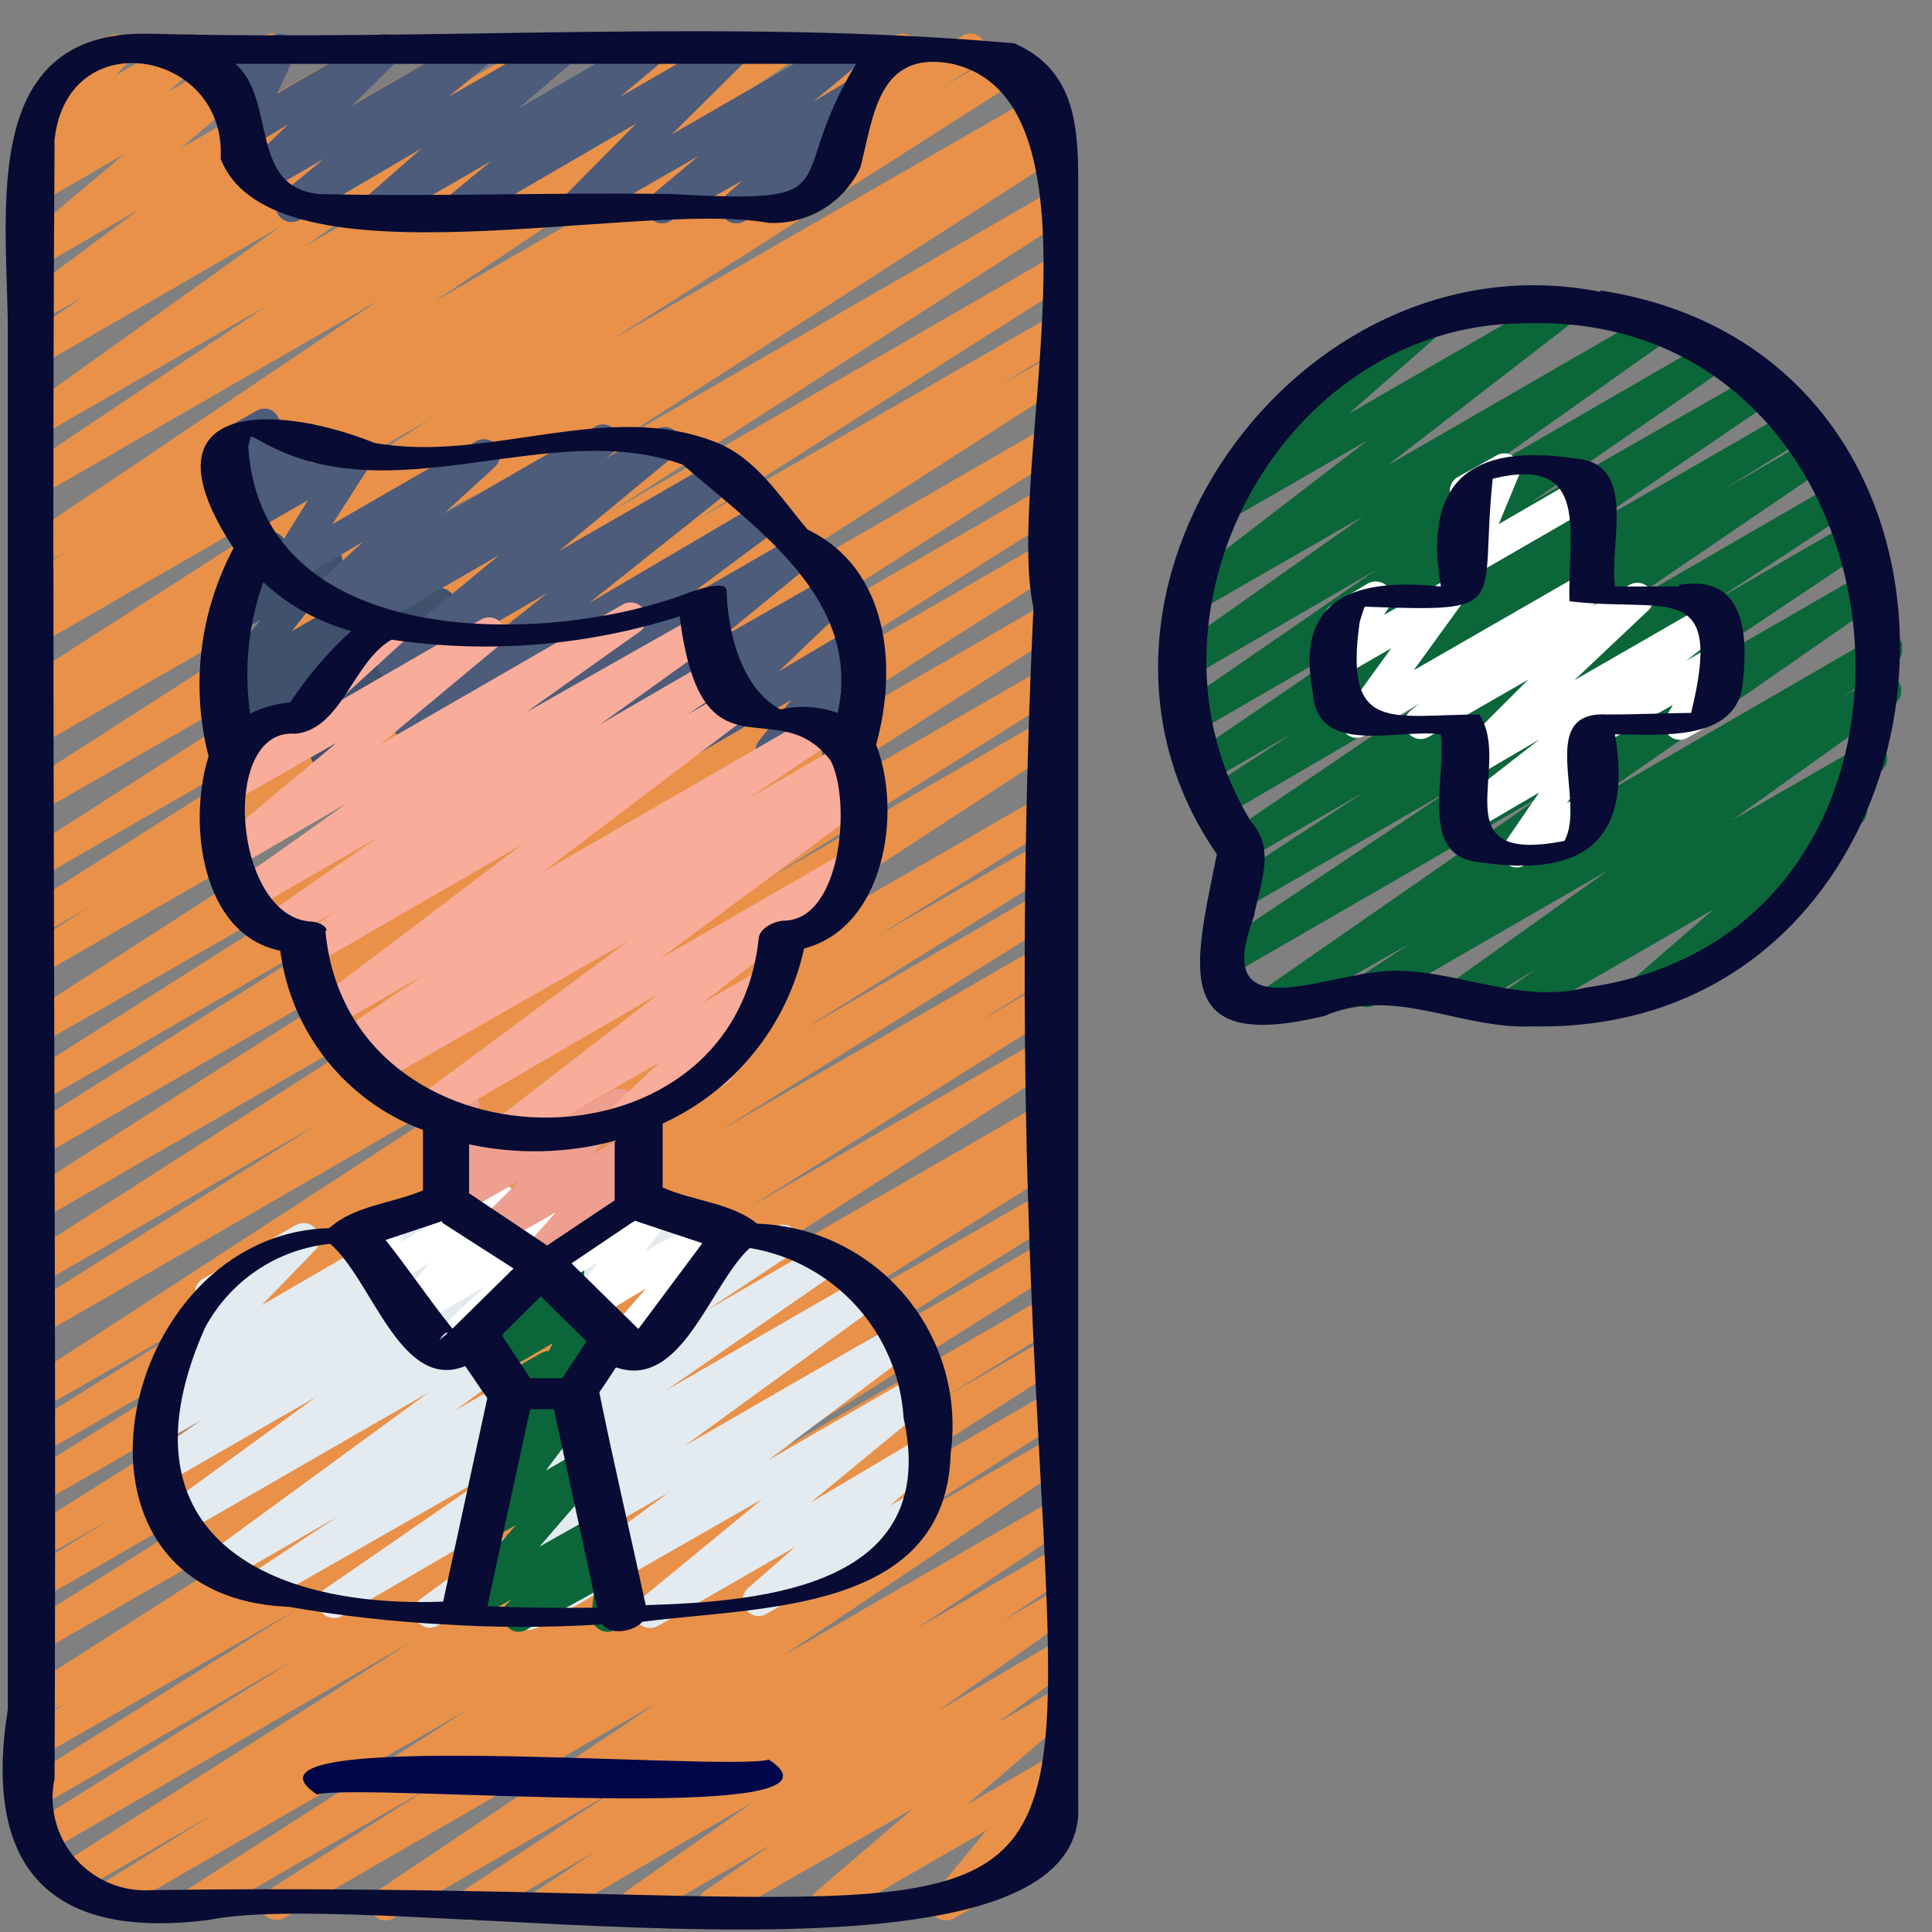 <svg width="59" height="59" viewBox="0 0 59 59" fill="none" xmlns="http://www.w3.org/2000/svg">
<rect x="0" y="0" width="59" height="59" fill="#808080" stroke="none"/>
<g id="patients.svg" clip-path="url(#clip0_6135_6951)">
<path id="Vector" d="M5.94 58.627C5.835 58.627 5.732 58.593 5.648 58.529C5.564 58.466 5.502 58.377 5.473 58.276C5.443 58.175 5.447 58.067 5.483 57.968C5.52 57.87 5.588 57.785 5.676 57.728L14.345 52.168L3.419 58.471C3.31 58.518 3.188 58.524 3.075 58.488C2.963 58.451 2.867 58.375 2.806 58.274C2.745 58.172 2.723 58.052 2.744 57.935C2.765 57.819 2.828 57.714 2.92 57.64L6.526 55.393L2.246 57.865C2.136 57.93 2.004 57.949 1.88 57.918C1.756 57.887 1.648 57.808 1.582 57.699C1.513 57.59 1.489 57.46 1.515 57.334C1.54 57.209 1.613 57.098 1.718 57.025L12.595 50.115L1.386 56.595C1.277 56.65 1.151 56.661 1.033 56.628C0.915 56.594 0.814 56.517 0.75 56.413C0.686 56.308 0.664 56.184 0.688 56.063C0.711 55.943 0.779 55.836 0.878 55.764L8.989 50.682L1.22 55.168C1.108 55.229 0.976 55.245 0.853 55.213C0.729 55.18 0.622 55.101 0.555 54.992C0.504 54.883 0.494 54.759 0.529 54.644C0.563 54.528 0.639 54.429 0.741 54.367L9.018 49.177L1.2 53.663C1.143 53.693 1.081 53.712 1.017 53.718C0.952 53.724 0.887 53.717 0.826 53.698C0.764 53.679 0.707 53.648 0.657 53.606C0.607 53.565 0.566 53.515 0.536 53.458C0.506 53.401 0.487 53.338 0.481 53.274C0.475 53.209 0.482 53.145 0.501 53.083C0.52 53.021 0.551 52.964 0.592 52.914C0.633 52.864 0.684 52.823 0.741 52.793L2.031 52.002L1.22 52.412C1.11 52.477 0.978 52.496 0.854 52.465C0.729 52.434 0.622 52.355 0.555 52.246C0.504 52.137 0.494 52.013 0.529 51.898C0.563 51.782 0.639 51.683 0.741 51.62L14.032 43.108L1.22 50.457C1.117 50.485 1.007 50.478 0.908 50.438C0.809 50.398 0.726 50.326 0.672 50.234C0.618 50.142 0.595 50.035 0.607 49.928C0.62 49.822 0.667 49.723 0.741 49.646L10.318 43.617L1.22 48.855C1.165 48.888 1.104 48.91 1.041 48.919C0.977 48.928 0.912 48.924 0.85 48.907C0.789 48.891 0.73 48.862 0.68 48.823C0.629 48.784 0.587 48.735 0.555 48.679C0.492 48.566 0.476 48.433 0.511 48.308C0.546 48.184 0.629 48.078 0.741 48.014L3.389 46.382L1.22 47.623C1.108 47.688 0.976 47.705 0.852 47.672C0.727 47.639 0.621 47.558 0.555 47.447C0.492 47.335 0.476 47.201 0.511 47.077C0.546 46.952 0.629 46.847 0.741 46.783L11.256 40.147L1.22 45.923C1.108 45.987 0.976 46.005 0.852 45.972C0.727 45.939 0.621 45.858 0.555 45.747C0.492 45.634 0.476 45.501 0.511 45.376C0.546 45.252 0.629 45.146 0.741 45.083L8.696 40.108L1.249 44.408C1.138 44.472 1.005 44.49 0.881 44.457C0.756 44.424 0.65 44.343 0.585 44.232C0.531 44.128 0.517 44.008 0.546 43.895C0.575 43.781 0.644 43.682 0.741 43.617L6.38 40.108L1.24 43.04C1.129 43.103 0.998 43.12 0.874 43.089C0.751 43.058 0.644 42.981 0.575 42.874C0.541 42.819 0.519 42.758 0.509 42.694C0.499 42.63 0.502 42.565 0.517 42.502C0.533 42.439 0.561 42.38 0.599 42.328C0.637 42.277 0.686 42.233 0.741 42.2L16.201 32.144L1.22 40.792C1.166 40.826 1.107 40.848 1.044 40.857C0.982 40.867 0.918 40.864 0.857 40.849C0.796 40.833 0.739 40.805 0.689 40.767C0.638 40.729 0.596 40.681 0.565 40.626C0.532 40.571 0.51 40.51 0.501 40.447C0.492 40.383 0.496 40.319 0.513 40.257C0.529 40.195 0.558 40.137 0.597 40.086C0.636 40.035 0.685 39.993 0.741 39.962L9.712 34.323L1.24 39.209C1.131 39.274 1.001 39.292 0.878 39.261C0.755 39.23 0.65 39.152 0.585 39.043C0.521 38.933 0.502 38.803 0.531 38.68C0.56 38.556 0.635 38.449 0.741 38.379L13.768 30.033L1.22 37.274C1.113 37.311 0.996 37.309 0.89 37.269C0.784 37.229 0.696 37.154 0.639 37.056C0.583 36.958 0.562 36.843 0.58 36.731C0.599 36.62 0.656 36.518 0.741 36.444L13.729 28.137L1.22 35.339C1.113 35.376 0.996 35.374 0.89 35.334C0.784 35.294 0.696 35.219 0.639 35.121C0.583 35.023 0.562 34.908 0.58 34.797C0.599 34.685 0.656 34.583 0.741 34.509L10.905 28.078L1.22 33.668C1.119 33.693 1.012 33.684 0.916 33.644C0.819 33.604 0.739 33.534 0.685 33.444C0.632 33.355 0.608 33.25 0.618 33.146C0.628 33.042 0.671 32.944 0.741 32.867L12.175 25.616L1.22 31.89C1.108 31.951 0.976 31.967 0.853 31.935C0.729 31.902 0.622 31.823 0.555 31.714C0.492 31.601 0.476 31.468 0.511 31.343C0.546 31.218 0.629 31.113 0.741 31.049L15.292 21.668L1.22 29.779C1.115 29.811 1.002 29.806 0.9 29.766C0.798 29.725 0.712 29.652 0.657 29.557C0.602 29.462 0.58 29.352 0.595 29.243C0.61 29.134 0.662 29.034 0.741 28.958L2.744 27.687L1.22 28.567C1.113 28.604 0.996 28.602 0.89 28.562C0.784 28.522 0.696 28.447 0.639 28.349C0.583 28.25 0.562 28.136 0.58 28.024C0.599 27.913 0.656 27.811 0.741 27.736L11.94 20.632L1.22 26.808C1.111 26.872 0.981 26.891 0.858 26.86C0.736 26.829 0.63 26.75 0.565 26.642C0.518 26.535 0.509 26.415 0.541 26.302C0.573 26.189 0.644 26.092 0.741 26.026L14.53 17.172L1.22 24.795C1.109 24.856 0.979 24.872 0.857 24.839C0.735 24.806 0.63 24.727 0.565 24.619C0.504 24.507 0.488 24.375 0.52 24.251C0.553 24.128 0.632 24.021 0.741 23.954L14.677 15.003L1.22 22.752C1.108 22.816 0.976 22.834 0.852 22.801C0.727 22.768 0.621 22.687 0.555 22.576C0.492 22.464 0.476 22.33 0.511 22.206C0.546 22.081 0.629 21.976 0.741 21.912L1.533 21.433L1.24 21.599C1.185 21.631 1.125 21.651 1.062 21.659C1 21.668 0.936 21.663 0.876 21.647C0.815 21.631 0.758 21.602 0.708 21.564C0.658 21.526 0.616 21.478 0.585 21.423C0.521 21.313 0.502 21.183 0.531 21.06C0.56 20.936 0.635 20.829 0.741 20.759L13.211 12.755L1.22 19.664C1.109 19.725 0.979 19.741 0.857 19.708C0.735 19.675 0.63 19.597 0.565 19.488C0.532 19.433 0.51 19.372 0.501 19.309C0.492 19.245 0.496 19.181 0.513 19.119C0.529 19.057 0.558 18.999 0.597 18.948C0.636 18.897 0.685 18.855 0.741 18.824L1.924 18.091L1.24 18.482C1.185 18.515 1.125 18.536 1.062 18.545C1 18.554 0.936 18.55 0.875 18.534C0.813 18.517 0.756 18.488 0.706 18.449C0.657 18.41 0.615 18.361 0.585 18.306C0.551 18.252 0.528 18.192 0.518 18.129C0.507 18.067 0.509 18.003 0.524 17.941C0.538 17.879 0.565 17.821 0.602 17.769C0.64 17.718 0.687 17.674 0.741 17.641L2.227 16.723L1.249 17.29C1.14 17.344 1.014 17.356 0.896 17.322C0.778 17.289 0.677 17.212 0.614 17.108C0.55 17.003 0.527 16.878 0.551 16.758C0.575 16.638 0.642 16.531 0.741 16.459L11.569 9.168L1.22 15.139C1.111 15.204 0.981 15.223 0.858 15.192C0.736 15.16 0.63 15.082 0.565 14.973C0.532 14.918 0.51 14.856 0.501 14.792C0.492 14.727 0.495 14.662 0.512 14.599C0.528 14.537 0.557 14.478 0.596 14.426C0.636 14.375 0.685 14.331 0.741 14.299L8.149 9.335L1.22 13.322C1.111 13.382 0.983 13.4 0.862 13.371C0.741 13.342 0.635 13.269 0.565 13.165C0.507 13.054 0.492 12.925 0.525 12.803C0.557 12.682 0.635 12.578 0.741 12.511L8.559 6.921L1.279 11.123C1.168 11.194 1.034 11.219 0.906 11.191C0.778 11.164 0.666 11.087 0.595 10.976C0.523 10.866 0.499 10.732 0.526 10.604C0.554 10.476 0.631 10.364 0.741 10.292L2.559 9.051L1.23 9.813C1.126 9.845 1.014 9.841 0.913 9.801C0.812 9.762 0.726 9.691 0.67 9.598C0.614 9.505 0.591 9.396 0.604 9.288C0.616 9.18 0.665 9.08 0.741 9.002L4.23 6.403L1.23 8.142C1.123 8.218 0.992 8.247 0.863 8.225C0.735 8.203 0.621 8.131 0.546 8.025C0.471 7.919 0.441 7.787 0.463 7.659C0.485 7.53 0.557 7.416 0.663 7.341L3.8 4.702L1.23 6.188C1.125 6.25 1 6.271 0.88 6.246C0.761 6.22 0.655 6.151 0.583 6.052C0.512 5.952 0.481 5.83 0.496 5.709C0.51 5.587 0.57 5.476 0.663 5.396L1.718 4.527L1.23 4.8C1.129 4.861 1.01 4.882 0.895 4.86C0.779 4.839 0.676 4.776 0.604 4.683C0.53 4.594 0.49 4.481 0.49 4.365C0.49 4.249 0.53 4.137 0.604 4.048L1.376 3.207C1.32 3.191 1.268 3.163 1.223 3.126C1.177 3.089 1.14 3.044 1.112 2.992C1.079 2.937 1.058 2.876 1.049 2.813C1.04 2.749 1.043 2.685 1.06 2.623C1.076 2.561 1.105 2.503 1.144 2.452C1.183 2.401 1.232 2.359 1.288 2.328L3.311 1.116C3.413 1.059 3.531 1.04 3.645 1.062C3.759 1.083 3.862 1.144 3.937 1.233C4.011 1.323 4.051 1.435 4.051 1.551C4.051 1.667 4.011 1.779 3.937 1.868L3.526 2.308L5.627 1.096C5.733 1.035 5.857 1.014 5.976 1.04C6.096 1.065 6.201 1.134 6.272 1.233C6.341 1.333 6.371 1.455 6.357 1.575C6.343 1.696 6.285 1.807 6.194 1.888L5.129 2.807L8.061 1.096C8.166 1.033 8.292 1.013 8.413 1.04C8.533 1.068 8.638 1.14 8.706 1.243C8.776 1.343 8.805 1.466 8.789 1.587C8.773 1.709 8.712 1.819 8.618 1.898L5.52 4.527L11.491 1.096C11.6 1.036 11.727 1.018 11.849 1.047C11.97 1.076 12.076 1.15 12.146 1.253C12.212 1.359 12.236 1.487 12.212 1.61C12.189 1.733 12.12 1.843 12.019 1.917L8.461 4.527L14.423 1.096C14.533 1.031 14.665 1.012 14.789 1.043C14.913 1.075 15.02 1.153 15.087 1.262C15.152 1.371 15.172 1.5 15.145 1.624C15.118 1.747 15.045 1.855 14.941 1.927L13.055 3.168L16.631 1.096C16.74 1.036 16.868 1.018 16.989 1.047C17.11 1.076 17.216 1.15 17.286 1.253C17.357 1.358 17.384 1.487 17.36 1.611C17.336 1.736 17.264 1.846 17.159 1.917L9.341 7.507L20.462 1.096C20.573 1.031 20.704 1.012 20.828 1.043C20.953 1.075 21.06 1.153 21.127 1.262C21.191 1.371 21.212 1.5 21.184 1.624C21.157 1.747 21.084 1.855 20.98 1.927L13.543 6.901L23.599 1.096C23.708 1.032 23.838 1.013 23.961 1.044C24.083 1.075 24.189 1.154 24.254 1.262C24.322 1.369 24.345 1.498 24.32 1.622C24.294 1.746 24.221 1.856 24.117 1.927L13.25 9.217L27.313 1.096C27.368 1.063 27.429 1.042 27.492 1.033C27.555 1.024 27.62 1.027 27.682 1.044C27.744 1.06 27.802 1.089 27.853 1.128C27.904 1.167 27.946 1.216 27.977 1.272C28.043 1.382 28.064 1.512 28.034 1.636C28.005 1.761 27.928 1.868 27.821 1.937L26.335 2.855L29.355 1.116C29.411 1.075 29.475 1.046 29.543 1.032C29.611 1.019 29.681 1.021 29.748 1.037C29.816 1.054 29.878 1.086 29.932 1.13C29.986 1.174 30.029 1.229 30.059 1.292C30.093 1.346 30.116 1.406 30.126 1.468C30.136 1.531 30.134 1.595 30.12 1.657C30.105 1.719 30.078 1.777 30.041 1.828C30.004 1.88 29.957 1.923 29.902 1.956L28.72 2.689L30.674 1.565C30.785 1.5 30.916 1.482 31.041 1.513C31.165 1.544 31.272 1.622 31.339 1.732C31.405 1.841 31.425 1.972 31.396 2.096C31.367 2.22 31.29 2.328 31.183 2.396L18.654 10.39L31.72 2.865C31.832 2.801 31.964 2.784 32.089 2.817C32.213 2.849 32.319 2.93 32.385 3.041C32.45 3.152 32.468 3.283 32.438 3.407C32.406 3.532 32.328 3.639 32.218 3.706L31.437 4.184L31.945 3.891C32.054 3.836 32.18 3.825 32.298 3.858C32.416 3.892 32.517 3.969 32.581 4.073C32.645 4.178 32.667 4.302 32.643 4.422C32.62 4.543 32.552 4.649 32.453 4.722L18.517 13.683L31.945 5.924C32.055 5.859 32.187 5.84 32.311 5.871C32.435 5.902 32.542 5.981 32.609 6.09C32.674 6.2 32.695 6.331 32.668 6.456C32.641 6.581 32.568 6.691 32.463 6.764L18.674 15.609L31.945 7.947C32.054 7.892 32.18 7.88 32.298 7.914C32.416 7.948 32.517 8.024 32.581 8.129C32.645 8.233 32.667 8.358 32.643 8.478C32.62 8.598 32.552 8.705 32.453 8.778L21.263 15.882L32.013 9.706C32.068 9.673 32.129 9.651 32.193 9.642C32.256 9.633 32.321 9.637 32.383 9.653C32.445 9.67 32.503 9.698 32.553 9.738C32.604 9.777 32.646 9.826 32.678 9.882C32.744 9.991 32.764 10.122 32.735 10.246C32.706 10.37 32.629 10.478 32.521 10.546L30.498 11.787L32.023 10.918C32.077 10.884 32.136 10.862 32.199 10.853C32.261 10.843 32.325 10.846 32.386 10.862C32.447 10.877 32.504 10.905 32.554 10.943C32.605 10.981 32.647 11.029 32.678 11.084C32.742 11.193 32.763 11.322 32.736 11.445C32.708 11.568 32.635 11.677 32.531 11.748L17.912 21.14L31.955 13.029C32.063 12.964 32.194 12.945 32.316 12.977C32.439 13.008 32.544 13.086 32.609 13.195C32.675 13.304 32.696 13.435 32.666 13.559C32.637 13.683 32.561 13.791 32.453 13.859L21.009 21.14L31.955 14.827C32.063 14.762 32.194 14.744 32.316 14.775C32.439 14.806 32.544 14.884 32.609 14.993C32.676 15.104 32.697 15.236 32.667 15.362C32.638 15.487 32.561 15.597 32.453 15.667L22.241 22.117L31.935 16.517C31.99 16.486 32.05 16.465 32.112 16.457C32.175 16.449 32.238 16.453 32.299 16.47C32.36 16.486 32.417 16.514 32.467 16.552C32.517 16.591 32.558 16.639 32.59 16.693C32.654 16.802 32.675 16.931 32.648 17.055C32.62 17.178 32.547 17.286 32.443 17.358L19.475 25.616L31.955 18.413C32.063 18.349 32.194 18.33 32.316 18.361C32.439 18.392 32.544 18.471 32.609 18.579C32.677 18.689 32.699 18.82 32.672 18.946C32.644 19.072 32.569 19.182 32.463 19.254L19.407 27.599L31.955 20.358C32.063 20.311 32.185 20.305 32.298 20.341C32.411 20.378 32.507 20.454 32.568 20.555C32.629 20.657 32.65 20.777 32.629 20.893C32.608 21.01 32.546 21.115 32.453 21.189L23.492 26.818L31.955 21.931C32.008 21.898 32.068 21.876 32.13 21.866C32.193 21.857 32.256 21.86 32.317 21.875C32.378 21.891 32.436 21.919 32.486 21.957C32.536 21.995 32.578 22.043 32.609 22.098C32.644 22.151 32.667 22.21 32.678 22.272C32.69 22.335 32.688 22.399 32.675 22.46C32.661 22.522 32.635 22.581 32.599 22.632C32.562 22.684 32.516 22.728 32.463 22.762L16.963 32.867L31.955 24.218C32.065 24.153 32.197 24.134 32.321 24.165C32.445 24.196 32.552 24.275 32.619 24.384C32.685 24.496 32.704 24.629 32.673 24.755C32.642 24.881 32.563 24.99 32.453 25.059L26.814 28.567L31.955 25.635C32.065 25.57 32.197 25.551 32.321 25.582C32.445 25.613 32.552 25.692 32.619 25.801C32.685 25.912 32.706 26.044 32.677 26.17C32.648 26.296 32.571 26.405 32.463 26.476L24.508 31.45L31.955 27.15C32.064 27.095 32.19 27.083 32.308 27.117C32.426 27.151 32.526 27.227 32.59 27.332C32.654 27.436 32.677 27.561 32.653 27.681C32.629 27.801 32.562 27.908 32.463 27.981L21.948 34.548L31.955 28.772C32.01 28.739 32.071 28.717 32.134 28.708C32.197 28.699 32.262 28.703 32.324 28.72C32.386 28.736 32.444 28.765 32.495 28.804C32.545 28.843 32.588 28.892 32.619 28.948C32.684 29.058 32.703 29.19 32.672 29.314C32.641 29.439 32.562 29.546 32.453 29.613L29.805 31.245L31.955 30.003C32.066 29.936 32.2 29.916 32.326 29.947C32.453 29.978 32.562 30.058 32.629 30.17C32.696 30.281 32.717 30.415 32.685 30.541C32.654 30.668 32.574 30.777 32.463 30.844L22.856 36.883L31.955 31.636C32.064 31.581 32.19 31.569 32.308 31.603C32.426 31.636 32.526 31.713 32.59 31.817C32.654 31.922 32.677 32.047 32.653 32.167C32.629 32.287 32.562 32.394 32.463 32.466L19.172 40.978L31.955 33.6C32.066 33.536 32.198 33.519 32.322 33.552C32.445 33.585 32.551 33.665 32.617 33.775C32.682 33.885 32.702 34.017 32.671 34.141C32.64 34.266 32.562 34.373 32.453 34.44L31.173 35.232L31.955 34.782C32.064 34.727 32.19 34.716 32.308 34.749C32.426 34.783 32.526 34.86 32.59 34.964C32.654 35.069 32.677 35.193 32.653 35.313C32.629 35.434 32.562 35.541 32.463 35.613L24.195 40.802L32.013 36.317C32.123 36.262 32.249 36.25 32.367 36.284C32.484 36.317 32.585 36.394 32.649 36.498C32.713 36.603 32.735 36.727 32.712 36.848C32.688 36.968 32.62 37.075 32.521 37.147L24.41 42.229L32.013 37.841C32.124 37.776 32.255 37.757 32.38 37.788C32.504 37.819 32.611 37.898 32.678 38.007C32.744 38.118 32.765 38.25 32.736 38.376C32.707 38.502 32.63 38.611 32.521 38.681L21.586 45.571L31.955 39.581C32.01 39.547 32.071 39.525 32.135 39.515C32.199 39.506 32.264 39.509 32.326 39.524C32.389 39.539 32.448 39.567 32.5 39.605C32.552 39.644 32.596 39.692 32.629 39.747C32.662 39.802 32.684 39.863 32.694 39.927C32.704 39.991 32.701 40.056 32.685 40.118C32.67 40.181 32.642 40.24 32.604 40.292C32.566 40.344 32.518 40.388 32.463 40.421L28.847 42.669L31.955 40.871C32.066 40.803 32.2 40.783 32.326 40.814C32.453 40.845 32.562 40.925 32.629 41.037C32.696 41.148 32.717 41.282 32.685 41.408C32.654 41.535 32.574 41.644 32.463 41.711L23.794 47.272L31.955 42.561C32.064 42.506 32.19 42.495 32.308 42.528C32.426 42.562 32.526 42.639 32.59 42.743C32.654 42.847 32.677 42.972 32.653 43.092C32.629 43.212 32.562 43.319 32.463 43.392L27.469 46.578L31.955 43.988C32.065 43.919 32.198 43.897 32.324 43.927C32.451 43.956 32.56 44.034 32.629 44.144C32.698 44.255 32.72 44.388 32.69 44.514C32.661 44.64 32.583 44.75 32.472 44.819L23.931 50.555L31.955 45.923C32.065 45.854 32.198 45.832 32.324 45.861C32.451 45.891 32.56 45.969 32.629 46.079C32.698 46.19 32.72 46.322 32.69 46.449C32.661 46.575 32.583 46.685 32.472 46.754L27.938 49.764L31.955 47.438C32.065 47.373 32.197 47.354 32.321 47.385C32.445 47.416 32.552 47.495 32.619 47.604C32.684 47.713 32.704 47.842 32.677 47.965C32.65 48.088 32.577 48.197 32.472 48.268L30.596 49.51L31.955 48.718C32.066 48.656 32.196 48.638 32.32 48.669C32.444 48.7 32.551 48.777 32.619 48.884C32.686 48.989 32.71 49.117 32.684 49.239C32.658 49.362 32.586 49.469 32.482 49.539L28.632 52.256L31.955 50.301C32.065 50.24 32.194 50.222 32.317 50.251C32.44 50.28 32.547 50.353 32.619 50.457C32.687 50.564 32.71 50.693 32.685 50.817C32.659 50.941 32.587 51.05 32.482 51.122L30.469 52.607L31.955 51.747C32.061 51.672 32.193 51.642 32.321 51.664C32.449 51.686 32.563 51.758 32.639 51.865C32.714 51.971 32.744 52.103 32.722 52.231C32.7 52.359 32.628 52.474 32.521 52.549L29.531 55.109L31.955 53.702C32.054 53.643 32.171 53.62 32.285 53.639C32.398 53.658 32.502 53.716 32.577 53.804C32.652 53.892 32.693 54.004 32.694 54.119C32.694 54.234 32.654 54.346 32.58 54.435L30.977 56.389L31.73 55.95C31.843 55.885 31.977 55.867 32.103 55.9C32.229 55.933 32.337 56.014 32.404 56.126C32.465 56.24 32.48 56.374 32.446 56.5C32.411 56.625 32.33 56.733 32.218 56.8L29.14 58.578C29.041 58.638 28.924 58.66 28.81 58.641C28.696 58.622 28.593 58.564 28.518 58.476C28.443 58.388 28.401 58.277 28.401 58.161C28.4 58.046 28.441 57.934 28.515 57.846L30.127 55.891L25.456 58.588C25.351 58.648 25.227 58.667 25.11 58.64C24.992 58.612 24.889 58.542 24.821 58.442C24.75 58.342 24.718 58.22 24.733 58.099C24.747 57.978 24.806 57.867 24.899 57.787L27.889 55.226L22.026 58.588C21.916 58.65 21.787 58.667 21.665 58.636C21.543 58.605 21.438 58.529 21.371 58.422C21.303 58.318 21.278 58.191 21.302 58.069C21.325 57.947 21.396 57.839 21.498 57.767L23.57 56.321L19.661 58.578C19.551 58.64 19.422 58.658 19.3 58.627C19.178 58.596 19.073 58.519 19.006 58.412C18.942 58.305 18.919 58.178 18.943 58.056C18.966 57.933 19.034 57.824 19.133 57.748L22.983 55.041L16.866 58.588C16.756 58.657 16.623 58.679 16.496 58.65C16.37 58.62 16.26 58.542 16.192 58.432C16.123 58.322 16.101 58.189 16.13 58.062C16.159 57.936 16.238 57.826 16.348 57.758L18.224 56.516L14.638 58.578C14.584 58.612 14.524 58.634 14.462 58.643C14.4 58.653 14.336 58.65 14.275 58.635C14.214 58.619 14.156 58.591 14.106 58.553C14.056 58.515 14.014 58.467 13.983 58.412C13.916 58.304 13.894 58.174 13.921 58.05C13.949 57.926 14.024 57.818 14.13 57.748L18.664 54.748L12.019 58.578C11.911 58.644 11.782 58.664 11.659 58.635C11.537 58.605 11.431 58.529 11.364 58.422C11.296 58.315 11.273 58.186 11.298 58.062C11.324 57.938 11.396 57.829 11.501 57.758L20.052 52.011L8.667 58.578C8.557 58.633 8.431 58.645 8.313 58.611C8.196 58.578 8.095 58.501 8.031 58.397C7.967 58.292 7.945 58.167 7.968 58.047C7.992 57.927 8.06 57.82 8.158 57.748L13.162 54.562L6.194 58.578C6.121 58.624 6.036 58.647 5.95 58.647L5.94 58.627Z" fill="#E99149"/>
<path id="Vector_2" d="M16.229 49.779C16.147 49.779 16.067 49.759 15.995 49.72C15.923 49.68 15.862 49.623 15.819 49.554C15.749 49.449 15.723 49.322 15.744 49.198C15.766 49.074 15.835 48.964 15.936 48.889L20.422 45.576L13.376 49.642C13.267 49.704 13.139 49.722 13.017 49.692C12.896 49.662 12.79 49.587 12.723 49.481C12.655 49.376 12.63 49.249 12.654 49.126C12.677 49.003 12.746 48.894 12.848 48.821L18.839 44.462L10.444 49.349C10.335 49.41 10.207 49.428 10.085 49.399C9.964 49.369 9.859 49.294 9.791 49.188C9.723 49.083 9.698 48.956 9.722 48.833C9.745 48.71 9.815 48.601 9.916 48.528L15.184 44.892L8.187 48.889C8.132 48.923 8.071 48.946 8.008 48.957C7.944 48.967 7.88 48.965 7.817 48.951C7.754 48.936 7.695 48.909 7.643 48.872C7.591 48.835 7.546 48.787 7.512 48.733C7.478 48.678 7.455 48.618 7.445 48.554C7.434 48.491 7.436 48.426 7.451 48.363C7.465 48.301 7.492 48.242 7.529 48.189C7.567 48.137 7.614 48.093 7.669 48.059L10.297 46.319L6.779 48.352C6.67 48.412 6.543 48.43 6.422 48.401C6.3 48.372 6.194 48.298 6.125 48.195C6.057 48.09 6.032 47.963 6.054 47.84C6.075 47.717 6.142 47.607 6.242 47.531L13.083 42.527L5.499 46.896C5.445 46.931 5.385 46.955 5.322 46.967C5.258 46.979 5.193 46.978 5.13 46.965C5.067 46.952 5.007 46.927 4.954 46.891C4.901 46.854 4.855 46.808 4.82 46.754C4.785 46.7 4.76 46.64 4.748 46.576C4.736 46.513 4.737 46.448 4.75 46.385C4.763 46.322 4.789 46.262 4.825 46.209C4.861 46.156 4.908 46.11 4.962 46.075L9.672 42.645L5.137 45.254C5.026 45.316 4.896 45.334 4.772 45.303C4.649 45.272 4.542 45.195 4.473 45.088C4.441 45.033 4.421 44.973 4.413 44.91C4.405 44.848 4.409 44.785 4.425 44.724C4.441 44.663 4.47 44.606 4.508 44.556C4.546 44.506 4.594 44.464 4.649 44.433L6.134 43.377L5.157 43.934C5.048 43.995 4.92 44.013 4.799 43.984C4.678 43.955 4.572 43.881 4.502 43.778C4.468 43.725 4.445 43.666 4.433 43.603C4.422 43.541 4.423 43.477 4.437 43.415C4.451 43.353 4.476 43.295 4.513 43.243C4.549 43.191 4.595 43.147 4.649 43.114L5.626 42.351L5.274 42.547C5.173 42.606 5.053 42.626 4.937 42.603C4.822 42.579 4.719 42.514 4.649 42.42C4.571 42.331 4.527 42.216 4.527 42.097C4.527 41.979 4.571 41.864 4.649 41.775L6.418 39.996C6.333 39.989 6.252 39.959 6.183 39.909C6.114 39.859 6.06 39.791 6.027 39.713C5.994 39.658 5.972 39.597 5.963 39.533C5.954 39.47 5.958 39.405 5.974 39.343C5.991 39.281 6.019 39.223 6.059 39.173C6.098 39.122 6.147 39.08 6.203 39.048L9.027 37.416C9.131 37.358 9.252 37.339 9.368 37.362C9.484 37.386 9.589 37.45 9.662 37.543C9.734 37.638 9.769 37.756 9.76 37.875C9.751 37.994 9.699 38.105 9.613 38.188L7.991 39.859L12.467 37.26C12.574 37.2 12.7 37.183 12.82 37.212C12.94 37.241 13.044 37.314 13.112 37.416C13.147 37.467 13.172 37.524 13.186 37.584C13.199 37.645 13.2 37.707 13.189 37.768C13.178 37.829 13.156 37.887 13.122 37.939C13.089 37.991 13.045 38.036 12.995 38.071L11.969 38.833L14.705 37.26C14.813 37.198 14.942 37.18 15.063 37.21C15.185 37.239 15.29 37.315 15.358 37.42C15.426 37.525 15.45 37.653 15.427 37.775C15.404 37.898 15.334 38.008 15.232 38.081L13.747 39.136L16.992 37.26C17.101 37.199 17.228 37.182 17.349 37.211C17.471 37.24 17.576 37.313 17.646 37.416C17.714 37.522 17.739 37.648 17.717 37.771C17.696 37.894 17.628 38.005 17.529 38.081L12.809 41.521L20.197 37.26C20.306 37.189 20.439 37.163 20.566 37.19C20.693 37.217 20.805 37.293 20.876 37.401C20.947 37.51 20.973 37.643 20.946 37.77C20.919 37.898 20.843 38.01 20.735 38.081L13.894 43.075L23.666 37.465C23.775 37.401 23.905 37.382 24.028 37.413C24.151 37.444 24.256 37.523 24.321 37.631C24.388 37.739 24.41 37.869 24.382 37.993C24.355 38.117 24.28 38.226 24.174 38.296L21.546 40.035L25.064 38.003C25.174 37.934 25.307 37.912 25.433 37.941C25.56 37.97 25.669 38.049 25.738 38.159C25.807 38.269 25.829 38.402 25.799 38.529C25.77 38.655 25.692 38.764 25.582 38.833L20.324 42.469L26.354 38.99C26.461 38.932 26.586 38.917 26.704 38.946C26.822 38.976 26.925 39.049 26.992 39.15C27.059 39.252 27.086 39.375 27.067 39.495C27.049 39.615 26.986 39.724 26.891 39.801L20.901 44.159L27.39 40.416C27.497 40.353 27.624 40.332 27.746 40.359C27.868 40.387 27.974 40.46 28.044 40.563C28.114 40.668 28.141 40.795 28.119 40.919C28.097 41.042 28.028 41.153 27.927 41.227L23.451 44.599L27.937 42.009C28.043 41.948 28.168 41.93 28.288 41.957C28.407 41.984 28.512 42.055 28.582 42.156C28.652 42.256 28.681 42.379 28.665 42.5C28.649 42.622 28.588 42.732 28.494 42.811L24.751 45.889L28.044 43.934C28.149 43.876 28.271 43.857 28.388 43.882C28.505 43.907 28.609 43.975 28.68 44.071C28.75 44.17 28.781 44.291 28.769 44.412C28.756 44.532 28.7 44.644 28.611 44.726L27.184 45.977L27.859 45.586C27.915 45.554 27.976 45.533 28.04 45.525C28.104 45.517 28.169 45.521 28.231 45.538C28.293 45.555 28.351 45.584 28.402 45.623C28.453 45.662 28.496 45.711 28.528 45.767C28.56 45.823 28.581 45.884 28.589 45.948C28.598 46.012 28.593 46.077 28.576 46.139C28.559 46.201 28.531 46.259 28.491 46.31C28.452 46.361 28.403 46.404 28.347 46.436L23.412 49.28C23.309 49.344 23.185 49.365 23.067 49.34C22.949 49.314 22.845 49.244 22.777 49.143C22.705 49.047 22.673 48.927 22.685 48.807C22.698 48.688 22.755 48.578 22.845 48.498L24.272 47.247L20.08 49.661C19.974 49.717 19.851 49.731 19.735 49.702C19.619 49.673 19.518 49.602 19.45 49.504C19.383 49.405 19.354 49.285 19.369 49.166C19.384 49.047 19.442 48.938 19.532 48.86L23.275 45.782L16.434 49.691C16.361 49.736 16.276 49.76 16.19 49.759L16.229 49.779Z" fill="#E3EBF0"/>
<path id="Vector_3" d="M14.031 6.836C13.953 6.838 13.875 6.82 13.805 6.784C13.735 6.748 13.675 6.695 13.631 6.63C13.561 6.53 13.531 6.407 13.547 6.286C13.563 6.165 13.625 6.054 13.719 5.976L14.999 4.92L11.793 6.767C11.689 6.831 11.564 6.853 11.444 6.827C11.324 6.802 11.218 6.731 11.149 6.63C11.079 6.53 11.049 6.409 11.064 6.288C11.078 6.168 11.136 6.056 11.227 5.976L12.878 4.529L9.165 6.709C9.058 6.775 8.931 6.797 8.808 6.772C8.685 6.747 8.577 6.675 8.506 6.572C8.434 6.469 8.405 6.343 8.424 6.219C8.443 6.096 8.509 5.984 8.608 5.907L9.888 4.852L8.041 5.917C7.937 5.975 7.816 5.994 7.7 5.971C7.583 5.947 7.479 5.883 7.406 5.79C7.327 5.701 7.284 5.586 7.284 5.467C7.284 5.349 7.327 5.234 7.406 5.145L8.803 3.796L7.582 4.529C7.493 4.587 7.387 4.614 7.281 4.605C7.176 4.596 7.076 4.553 6.998 4.481C6.919 4.41 6.867 4.314 6.849 4.21C6.831 4.105 6.848 3.998 6.897 3.904L7.425 2.77L7.064 2.975C6.973 3.033 6.865 3.057 6.758 3.045C6.652 3.033 6.552 2.984 6.477 2.907L5.715 2.155C5.621 2.164 5.527 2.146 5.444 2.103C5.36 2.06 5.291 1.993 5.246 1.91C5.207 1.851 5.18 1.784 5.169 1.714C5.158 1.644 5.161 1.573 5.18 1.504C5.198 1.436 5.231 1.372 5.276 1.318C5.321 1.263 5.378 1.218 5.441 1.187L5.627 1.099C5.72 1.046 5.827 1.025 5.933 1.039C6.039 1.054 6.138 1.102 6.213 1.177L6.937 1.9L8.305 1.099C8.395 1.048 8.499 1.026 8.602 1.036C8.706 1.047 8.803 1.089 8.881 1.158C8.958 1.228 9.011 1.321 9.03 1.423C9.049 1.525 9.035 1.631 8.989 1.725L8.461 2.858L11.491 1.099C11.594 1.039 11.715 1.019 11.832 1.042C11.949 1.066 12.054 1.131 12.126 1.226C12.204 1.315 12.247 1.43 12.247 1.549C12.247 1.667 12.204 1.782 12.126 1.871L10.758 3.22L14.422 1.099C14.528 1.036 14.654 1.016 14.774 1.043C14.894 1.07 14.999 1.143 15.067 1.246C15.137 1.346 15.167 1.469 15.151 1.59C15.134 1.711 15.073 1.822 14.979 1.9L13.699 2.956L16.924 1.099C17.029 1.037 17.154 1.017 17.273 1.042C17.392 1.068 17.498 1.137 17.569 1.236C17.638 1.336 17.668 1.458 17.654 1.578C17.639 1.699 17.581 1.81 17.491 1.891L15.839 3.308L19.66 1.099C19.764 1.042 19.886 1.025 20.001 1.052C20.117 1.079 20.218 1.148 20.286 1.246C20.356 1.346 20.386 1.469 20.369 1.59C20.353 1.711 20.292 1.822 20.198 1.9L18.937 2.956L22.152 1.099C22.254 1.04 22.374 1.02 22.489 1.043C22.605 1.067 22.707 1.132 22.778 1.226C22.855 1.314 22.898 1.427 22.898 1.544C22.898 1.661 22.855 1.774 22.778 1.861L20.52 4.099L25.729 1.099C25.835 1.036 25.961 1.016 26.081 1.043C26.201 1.07 26.306 1.143 26.374 1.246C26.44 1.347 26.467 1.469 26.451 1.589C26.435 1.709 26.376 1.82 26.286 1.9L24.84 3.102L25.817 2.516C25.921 2.457 26.044 2.438 26.161 2.464C26.278 2.489 26.382 2.556 26.452 2.653C26.525 2.748 26.559 2.867 26.549 2.987C26.538 3.106 26.482 3.217 26.394 3.298L25.68 3.972C25.771 3.965 25.861 3.984 25.941 4.028C26.021 4.071 26.087 4.137 26.13 4.217C26.162 4.272 26.184 4.334 26.192 4.397C26.2 4.461 26.196 4.526 26.178 4.588C26.161 4.65 26.131 4.708 26.091 4.759C26.051 4.809 26.001 4.851 25.944 4.881L22.709 6.767C22.607 6.82 22.489 6.835 22.376 6.808C22.264 6.782 22.164 6.717 22.095 6.625C22.026 6.532 21.992 6.418 21.999 6.303C22.006 6.188 22.053 6.079 22.133 5.995L22.68 5.507L20.442 6.767C20.337 6.821 20.216 6.835 20.102 6.807C19.987 6.779 19.887 6.71 19.819 6.614C19.751 6.517 19.721 6.4 19.733 6.282C19.745 6.165 19.799 6.056 19.885 5.976L21.331 4.764L17.852 6.767C17.75 6.828 17.63 6.85 17.513 6.828C17.396 6.807 17.291 6.743 17.217 6.65C17.141 6.56 17.099 6.446 17.099 6.327C17.099 6.209 17.141 6.095 17.217 6.005L19.436 3.767L14.276 6.767C14.202 6.812 14.118 6.836 14.031 6.836Z" fill="#4D5C7A"/>
<path id="Vector_4" d="M38.627 31.259C38.524 31.258 38.423 31.224 38.341 31.162C38.258 31.1 38.197 31.013 38.166 30.915C38.136 30.816 38.138 30.71 38.171 30.612C38.205 30.514 38.269 30.429 38.354 30.37L47.149 24.262L37.582 29.784C37.473 29.848 37.343 29.867 37.22 29.836C37.097 29.805 36.992 29.726 36.927 29.618C36.859 29.511 36.836 29.382 36.861 29.258C36.887 29.134 36.959 29.025 37.064 28.953L44.286 24.125L37.914 27.8C37.804 27.855 37.678 27.867 37.561 27.833C37.443 27.799 37.342 27.723 37.278 27.618C37.214 27.514 37.192 27.389 37.215 27.269C37.239 27.149 37.307 27.042 37.406 26.969L41.647 24.194L38.07 26.256C38.016 26.29 37.955 26.313 37.892 26.323C37.828 26.334 37.763 26.332 37.701 26.317C37.638 26.303 37.579 26.276 37.527 26.239C37.474 26.201 37.43 26.154 37.396 26.099C37.362 26.045 37.339 25.984 37.328 25.921C37.318 25.858 37.32 25.793 37.334 25.73C37.349 25.667 37.376 25.608 37.413 25.556C37.45 25.504 37.498 25.459 37.552 25.425L44.012 21.047L37.328 24.956C37.211 25.013 37.076 25.021 36.954 24.979C36.831 24.937 36.73 24.848 36.673 24.731C36.616 24.615 36.607 24.48 36.65 24.357C36.692 24.235 36.781 24.134 36.898 24.077L39.487 22.386L36.986 23.832C36.877 23.897 36.747 23.916 36.624 23.884C36.501 23.853 36.396 23.775 36.331 23.666C36.263 23.559 36.239 23.43 36.265 23.306C36.291 23.182 36.363 23.073 36.468 23.002L42.194 19.093L36.614 22.318C36.504 22.381 36.374 22.4 36.251 22.371C36.127 22.342 36.02 22.267 35.95 22.161C35.882 22.054 35.858 21.925 35.884 21.801C35.909 21.677 35.982 21.568 36.087 21.497L42.028 17.402L36.409 20.656C36.3 20.718 36.172 20.736 36.05 20.706C35.929 20.677 35.824 20.601 35.756 20.496C35.688 20.391 35.663 20.264 35.687 20.141C35.71 20.018 35.78 19.909 35.881 19.835L41.657 15.75L36.556 18.682C36.447 18.743 36.319 18.76 36.198 18.731C36.077 18.702 35.971 18.629 35.901 18.526C35.831 18.424 35.803 18.299 35.823 18.177C35.843 18.055 35.909 17.945 36.008 17.871L41.784 13.434L37.425 15.946C37.32 16.008 37.196 16.028 37.076 16.003C36.957 15.977 36.851 15.908 36.78 15.809C36.708 15.712 36.675 15.591 36.69 15.471C36.704 15.351 36.765 15.241 36.858 15.164L39.79 12.604C39.694 12.619 39.594 12.604 39.507 12.56C39.419 12.516 39.347 12.446 39.302 12.359C39.237 12.248 39.22 12.115 39.253 11.991C39.286 11.867 39.367 11.76 39.477 11.695L43.386 9.428C43.49 9.374 43.61 9.36 43.723 9.387C43.836 9.415 43.936 9.481 44.005 9.576C44.073 9.67 44.106 9.786 44.096 9.902C44.087 10.018 44.036 10.127 43.953 10.209L41.178 12.643L47.569 8.958C47.675 8.895 47.801 8.875 47.921 8.903C48.041 8.93 48.146 9.002 48.214 9.105C48.284 9.208 48.312 9.333 48.294 9.456C48.276 9.579 48.213 9.691 48.117 9.77L42.351 14.226L50.374 9.594C50.482 9.542 50.605 9.532 50.72 9.565C50.835 9.598 50.934 9.672 50.998 9.774C51.062 9.875 51.087 9.996 51.067 10.114C51.047 10.232 50.985 10.339 50.892 10.415L45.126 14.499L52.143 10.444C52.252 10.379 52.382 10.361 52.504 10.392C52.627 10.423 52.733 10.501 52.797 10.61C52.832 10.662 52.856 10.72 52.868 10.781C52.88 10.842 52.879 10.905 52.866 10.966C52.854 11.027 52.829 11.085 52.794 11.136C52.758 11.187 52.713 11.231 52.661 11.265L46.729 15.36L53.569 11.45C53.68 11.382 53.813 11.36 53.939 11.389C54.066 11.418 54.175 11.497 54.244 11.607C54.312 11.717 54.335 11.85 54.305 11.976C54.276 12.103 54.198 12.213 54.087 12.281L48.341 16.19L54.664 12.545C54.774 12.483 54.903 12.466 55.025 12.497C55.147 12.528 55.252 12.604 55.319 12.711C55.353 12.764 55.377 12.824 55.388 12.886C55.399 12.948 55.398 13.012 55.384 13.074C55.37 13.136 55.345 13.194 55.308 13.246C55.272 13.298 55.226 13.342 55.172 13.376L52.534 15.008L55.319 13.395C55.429 13.326 55.562 13.304 55.688 13.334C55.815 13.363 55.924 13.441 55.993 13.552C56.062 13.662 56.084 13.795 56.055 13.921C56.025 14.048 55.947 14.157 55.837 14.226L49.406 18.604L56.159 14.695C56.269 14.64 56.395 14.628 56.513 14.662C56.63 14.696 56.731 14.772 56.795 14.877C56.859 14.981 56.881 15.106 56.858 15.226C56.834 15.346 56.766 15.453 56.667 15.526L52.426 18.311L56.667 15.858C56.722 15.824 56.783 15.801 56.846 15.79C56.91 15.78 56.974 15.782 57.037 15.796C57.1 15.811 57.159 15.838 57.211 15.875C57.263 15.912 57.308 15.96 57.342 16.014C57.376 16.069 57.399 16.13 57.409 16.193C57.42 16.256 57.418 16.321 57.403 16.384C57.389 16.446 57.362 16.506 57.325 16.558C57.287 16.61 57.24 16.655 57.185 16.689L49.954 21.526L57.117 17.392C57.225 17.329 57.354 17.311 57.476 17.34C57.597 17.369 57.703 17.444 57.772 17.549C57.839 17.655 57.863 17.785 57.837 17.908C57.812 18.032 57.739 18.142 57.635 18.213L48.84 24.321L57.371 19.386C57.482 19.323 57.613 19.306 57.736 19.337C57.86 19.367 57.967 19.445 58.036 19.552C58.102 19.66 58.124 19.79 58.097 19.914C58.07 20.038 57.995 20.146 57.889 20.216L56.267 21.282L57.332 20.676C57.44 20.61 57.569 20.59 57.691 20.619C57.814 20.649 57.92 20.725 57.987 20.832C58.053 20.939 58.077 21.066 58.053 21.189C58.03 21.312 57.961 21.422 57.86 21.497L52.886 25.054L56.902 22.738C57.011 22.676 57.141 22.659 57.263 22.689C57.385 22.72 57.49 22.797 57.557 22.904C57.624 23.009 57.647 23.137 57.622 23.259C57.596 23.381 57.524 23.489 57.42 23.559L56.296 24.34C56.403 24.283 56.528 24.267 56.646 24.297C56.764 24.327 56.867 24.4 56.934 24.501C57.002 24.603 57.029 24.726 57.01 24.846C56.991 24.966 56.928 25.075 56.834 25.152L54.078 27.526C54.163 27.527 54.247 27.55 54.32 27.593C54.394 27.635 54.455 27.697 54.498 27.771C54.562 27.884 54.58 28.018 54.547 28.144C54.514 28.27 54.434 28.378 54.322 28.445L50.413 30.712C50.308 30.774 50.183 30.794 50.064 30.769C49.945 30.744 49.839 30.675 49.768 30.575C49.699 30.475 49.669 30.354 49.683 30.233C49.698 30.113 49.756 30.002 49.846 29.921L52.328 27.771L46.406 31.191C46.349 31.231 46.284 31.258 46.216 31.271C46.148 31.283 46.077 31.281 46.01 31.265C45.942 31.248 45.879 31.217 45.824 31.174C45.77 31.131 45.725 31.077 45.693 31.015C45.625 30.908 45.602 30.779 45.627 30.655C45.653 30.531 45.725 30.422 45.83 30.351L46.934 29.578L44.716 30.917C44.607 30.979 44.479 30.997 44.357 30.968C44.236 30.938 44.13 30.862 44.062 30.757C43.995 30.652 43.97 30.525 43.993 30.402C44.017 30.279 44.086 30.17 44.188 30.096L49.123 26.569L41.96 30.702C41.85 30.757 41.724 30.769 41.606 30.735C41.489 30.702 41.388 30.625 41.324 30.521C41.26 30.416 41.238 30.291 41.261 30.171C41.285 30.051 41.353 29.944 41.452 29.872L43.074 28.806L38.852 31.191C38.779 31.237 38.694 31.261 38.608 31.259H38.627Z" fill="#0B6639"/>
<path id="Vector_5" d="M49.096 22.602C48.989 22.601 48.886 22.565 48.801 22.499C48.717 22.434 48.656 22.343 48.629 22.24C48.601 22.137 48.608 22.028 48.648 21.929C48.688 21.83 48.759 21.747 48.851 21.693L52.262 19.738C52.355 19.684 52.465 19.662 52.572 19.676C52.68 19.691 52.78 19.74 52.856 19.817C52.932 19.895 52.98 19.995 52.993 20.103C53.006 20.211 52.982 20.32 52.926 20.413L52.575 20.97C52.702 21.006 52.81 21.09 52.877 21.204C52.91 21.259 52.932 21.32 52.941 21.384C52.95 21.447 52.947 21.512 52.93 21.574C52.914 21.636 52.885 21.694 52.846 21.744C52.806 21.795 52.757 21.837 52.702 21.869L51.558 22.514C51.465 22.574 51.354 22.601 51.243 22.588C51.133 22.576 51.031 22.526 50.953 22.446C50.876 22.366 50.828 22.262 50.819 22.152C50.81 22.041 50.84 21.931 50.903 21.839L51.089 21.527L49.34 22.504C49.264 22.542 49.18 22.562 49.096 22.563V22.602Z" fill="white"/>
<path id="Vector_6" d="M46.318 26.49C46.25 26.49 46.184 26.475 46.121 26.448C46.059 26.422 46.003 26.383 45.956 26.334C45.885 26.249 45.846 26.142 45.846 26.031C45.846 25.92 45.885 25.813 45.956 25.728L47.002 24.203L45.048 25.347C44.94 25.419 44.808 25.446 44.681 25.422C44.553 25.397 44.441 25.323 44.368 25.215C44.296 25.107 44.269 24.975 44.294 24.848C44.318 24.721 44.393 24.608 44.5 24.536L47.012 22.581L45.057 23.725C44.954 23.785 44.833 23.805 44.716 23.782C44.599 23.758 44.494 23.693 44.422 23.598C44.353 23.499 44.321 23.379 44.331 23.259C44.342 23.14 44.395 23.027 44.481 22.943L46.67 20.754L43.611 22.513C43.505 22.568 43.382 22.583 43.266 22.553C43.15 22.524 43.049 22.454 42.982 22.355C42.914 22.256 42.885 22.136 42.9 22.018C42.916 21.899 42.974 21.79 43.064 21.712L43.347 21.487L41.676 22.464C41.58 22.521 41.466 22.543 41.355 22.525C41.245 22.507 41.144 22.451 41.07 22.366C40.999 22.279 40.961 22.171 40.961 22.058C40.961 21.946 40.999 21.838 41.07 21.751L42.487 19.796L41.099 20.597C41.005 20.651 40.894 20.672 40.786 20.656C40.678 20.64 40.579 20.589 40.503 20.509C40.429 20.431 40.383 20.329 40.372 20.221C40.361 20.113 40.387 20.005 40.445 19.913L40.777 19.366C40.716 19.35 40.658 19.322 40.608 19.283C40.557 19.244 40.515 19.196 40.484 19.141C40.42 19.029 40.404 18.895 40.439 18.771C40.474 18.646 40.557 18.54 40.669 18.477L41.784 17.812C41.879 17.763 41.987 17.746 42.092 17.763C42.198 17.781 42.295 17.831 42.369 17.908C42.444 17.985 42.492 18.083 42.506 18.189C42.52 18.295 42.5 18.403 42.448 18.496L42.262 18.78L43.982 17.802C44.079 17.745 44.192 17.724 44.303 17.741C44.414 17.759 44.515 17.816 44.588 17.9C44.659 17.987 44.697 18.096 44.697 18.208C44.697 18.32 44.659 18.429 44.588 18.516L43.171 20.47L48.351 17.49C48.456 17.427 48.582 17.407 48.703 17.434C48.823 17.461 48.928 17.534 48.996 17.636C49.065 17.738 49.093 17.861 49.075 17.983C49.056 18.104 48.993 18.214 48.898 18.291L48.615 18.516L49.778 17.851C49.88 17.799 49.998 17.784 50.111 17.81C50.223 17.836 50.323 17.901 50.392 17.994C50.461 18.086 50.495 18.2 50.488 18.316C50.481 18.431 50.434 18.54 50.354 18.623L48.077 20.773L52.152 18.428C52.257 18.362 52.384 18.341 52.505 18.368C52.626 18.396 52.731 18.47 52.797 18.575C52.866 18.676 52.894 18.8 52.876 18.921C52.858 19.042 52.795 19.152 52.7 19.229L48.791 22.308L48.898 22.396C48.966 22.482 49.003 22.589 49.003 22.698C49.003 22.808 48.966 22.915 48.898 23.002L47.852 24.526L48.253 24.291C48.308 24.258 48.369 24.237 48.432 24.228C48.496 24.219 48.56 24.222 48.623 24.239C48.684 24.255 48.742 24.284 48.793 24.323C48.844 24.362 48.886 24.411 48.917 24.467C48.982 24.58 49 24.714 48.967 24.84C48.934 24.966 48.853 25.075 48.742 25.142L46.562 26.422C46.489 26.467 46.404 26.491 46.318 26.49Z" fill="white"/>
<path id="Vector_7" d="M44.715 17.646C44.634 17.644 44.555 17.622 44.485 17.583C44.415 17.544 44.355 17.489 44.311 17.421C44.267 17.354 44.239 17.277 44.231 17.197C44.224 17.117 44.235 17.037 44.265 16.962L44.9 15.457C44.795 15.487 44.684 15.481 44.583 15.44C44.482 15.399 44.398 15.326 44.343 15.232C44.31 15.177 44.288 15.116 44.279 15.053C44.27 14.989 44.274 14.925 44.291 14.863C44.307 14.801 44.336 14.743 44.375 14.692C44.414 14.641 44.463 14.599 44.519 14.568L45.692 13.913C45.78 13.859 45.883 13.836 45.985 13.846C46.087 13.857 46.184 13.901 46.259 13.972C46.337 14.036 46.392 14.124 46.416 14.223C46.438 14.322 46.428 14.426 46.386 14.519L45.77 16.004L48.301 14.538C48.414 14.477 48.547 14.463 48.671 14.498C48.794 14.532 48.9 14.613 48.965 14.724C48.999 14.779 49.02 14.84 49.029 14.903C49.038 14.967 49.035 15.031 49.018 15.094C49.002 15.155 48.973 15.213 48.934 15.264C48.895 15.315 48.846 15.357 48.79 15.389L44.998 17.578C44.923 17.619 44.839 17.643 44.754 17.646H44.715Z" fill="white"/>
<path id="Vector_8" d="M7.816 23.451C7.737 23.452 7.66 23.434 7.59 23.398C7.52 23.363 7.46 23.31 7.415 23.246C7.346 23.143 7.317 23.018 7.335 22.895C7.353 22.772 7.417 22.66 7.513 22.581L8.236 21.995L7.259 22.581C7.206 22.615 7.148 22.639 7.086 22.65C7.025 22.661 6.961 22.66 6.9 22.646C6.839 22.632 6.782 22.607 6.731 22.57C6.68 22.534 6.637 22.488 6.604 22.435C6.533 22.334 6.503 22.21 6.521 22.088C6.54 21.966 6.604 21.855 6.702 21.78L7.102 21.457C7.005 21.5 6.897 21.511 6.793 21.488C6.69 21.466 6.596 21.41 6.526 21.33C6.453 21.243 6.413 21.132 6.413 21.018C6.413 20.903 6.453 20.793 6.526 20.705L7.962 18.926L7.308 19.298C7.208 19.357 7.09 19.379 6.975 19.359C6.86 19.34 6.757 19.28 6.682 19.19C6.605 19.115 6.557 19.016 6.544 18.909C6.532 18.802 6.556 18.695 6.614 18.604L7.298 17.421L7.229 17.334C7.197 17.278 7.176 17.216 7.167 17.152C7.159 17.089 7.164 17.024 7.181 16.962C7.198 16.9 7.228 16.842 7.268 16.791C7.308 16.741 7.358 16.7 7.415 16.669L8.021 16.307C8.115 16.254 8.225 16.232 8.332 16.246C8.44 16.261 8.54 16.309 8.617 16.386C8.693 16.463 8.741 16.564 8.754 16.672C8.766 16.78 8.742 16.889 8.686 16.982L8.383 17.509L9.721 16.728C9.82 16.668 9.937 16.646 10.051 16.665C10.165 16.684 10.269 16.742 10.344 16.83C10.419 16.918 10.46 17.029 10.461 17.145C10.461 17.26 10.421 17.372 10.347 17.46L8.91 19.278L12.204 17.372C12.31 17.314 12.435 17.296 12.554 17.323C12.673 17.35 12.778 17.42 12.849 17.519C12.918 17.622 12.947 17.747 12.928 17.87C12.91 17.993 12.847 18.105 12.751 18.184L12.36 18.496L13.181 18.017C13.288 17.959 13.412 17.941 13.531 17.968C13.65 17.995 13.755 18.065 13.826 18.164C13.895 18.266 13.923 18.389 13.905 18.511C13.887 18.632 13.824 18.742 13.728 18.819L12.35 19.933C12.459 19.953 12.556 20.012 12.624 20.099C12.7 20.188 12.741 20.3 12.741 20.417C12.741 20.533 12.7 20.646 12.624 20.734L11.49 22.015V22.122C11.553 22.235 11.569 22.368 11.535 22.493C11.5 22.617 11.417 22.723 11.305 22.787L10.2 23.422C10.102 23.483 9.985 23.505 9.872 23.485C9.758 23.466 9.656 23.405 9.585 23.314C9.509 23.226 9.467 23.113 9.467 22.997C9.467 22.88 9.509 22.767 9.585 22.679L9.868 22.357L8.011 23.431C7.936 23.472 7.852 23.492 7.767 23.49L7.816 23.451Z" fill="#3F516D"/>
<path id="Vector_9" d="M13.804 23.465C13.722 23.464 13.642 23.443 13.57 23.404C13.499 23.365 13.438 23.309 13.393 23.241C13.327 23.137 13.302 23.012 13.323 22.89C13.345 22.769 13.412 22.66 13.511 22.586L16.53 20.328L12.719 22.527C12.612 22.586 12.488 22.603 12.369 22.576C12.25 22.549 12.145 22.48 12.074 22.381C12.005 22.277 11.976 22.152 11.994 22.029C12.012 21.906 12.075 21.795 12.172 21.716L16.716 18.11L12.26 20.68C12.152 20.744 12.025 20.764 11.903 20.737C11.781 20.71 11.675 20.637 11.605 20.534C11.538 20.431 11.511 20.308 11.529 20.188C11.547 20.067 11.609 19.957 11.703 19.879L15.25 16.947L11.243 19.263C11.135 19.326 11.007 19.345 10.885 19.316C10.763 19.287 10.657 19.212 10.589 19.107C10.519 19.002 10.492 18.875 10.514 18.751C10.536 18.627 10.605 18.517 10.706 18.442L10.96 18.256L10.09 18.765C9.987 18.826 9.864 18.846 9.746 18.82C9.628 18.795 9.524 18.726 9.455 18.628C9.384 18.532 9.351 18.413 9.362 18.294C9.373 18.175 9.427 18.065 9.514 17.983L11.097 16.537L8.878 17.856C8.784 17.909 8.674 17.93 8.567 17.914C8.459 17.898 8.36 17.847 8.285 17.768C8.21 17.69 8.163 17.588 8.152 17.48C8.141 17.372 8.166 17.264 8.224 17.172L9.406 15.276L7.696 16.253C7.598 16.307 7.484 16.326 7.374 16.306C7.264 16.287 7.163 16.23 7.09 16.145C7.017 16.06 6.975 15.953 6.971 15.841C6.968 15.729 7.003 15.619 7.07 15.53L7.325 15.276H7.237C7.149 15.31 7.053 15.318 6.961 15.299C6.869 15.28 6.784 15.235 6.717 15.169C6.65 15.103 6.603 15.018 6.583 14.927C6.562 14.835 6.569 14.739 6.601 14.65L6.904 14.084C6.83 14.075 6.758 14.05 6.696 14.009C6.633 13.969 6.581 13.914 6.543 13.849C6.481 13.734 6.467 13.6 6.501 13.475C6.536 13.349 6.617 13.242 6.728 13.175L7.823 12.549C7.914 12.492 8.022 12.467 8.128 12.48C8.235 12.492 8.334 12.541 8.409 12.618C8.483 12.694 8.532 12.792 8.548 12.897C8.563 13.002 8.546 13.109 8.497 13.204L8.282 13.595L9.123 13.116C9.221 13.058 9.336 13.036 9.448 13.054C9.561 13.072 9.663 13.128 9.738 13.214C9.81 13.302 9.849 13.413 9.849 13.527C9.849 13.64 9.81 13.751 9.738 13.839L9.484 14.162L10.686 13.468C10.781 13.415 10.89 13.394 10.998 13.41C11.105 13.426 11.204 13.477 11.279 13.556C11.354 13.634 11.401 13.735 11.412 13.843C11.424 13.951 11.399 14.06 11.341 14.152L10.149 16.009L14.537 13.478C14.641 13.417 14.764 13.397 14.881 13.422C14.999 13.446 15.104 13.513 15.175 13.61C15.247 13.707 15.28 13.827 15.268 13.947C15.257 14.067 15.202 14.178 15.113 14.259L13.53 15.706L18.211 13.009C18.318 12.959 18.439 12.949 18.552 12.982C18.666 13.014 18.763 13.086 18.827 13.185C18.892 13.284 18.918 13.402 18.902 13.519C18.886 13.636 18.828 13.742 18.739 13.82L18.485 14.005L20.068 13.097C20.174 13.041 20.297 13.027 20.413 13.056C20.529 13.085 20.63 13.155 20.697 13.254C20.765 13.353 20.794 13.473 20.779 13.592C20.763 13.71 20.705 13.819 20.615 13.898L17.068 16.83L21.954 14.015C22.062 13.943 22.194 13.916 22.321 13.941C22.448 13.965 22.561 14.04 22.633 14.147C22.706 14.255 22.733 14.387 22.708 14.514C22.683 14.641 22.609 14.754 22.501 14.826L17.967 18.432L23.215 15.344C23.324 15.284 23.451 15.266 23.573 15.295C23.694 15.324 23.8 15.397 23.869 15.501C23.937 15.606 23.962 15.733 23.94 15.856C23.919 15.979 23.852 16.089 23.752 16.165L20.733 18.413L24.329 16.341C24.436 16.282 24.56 16.265 24.679 16.292C24.798 16.319 24.903 16.389 24.974 16.488C25.043 16.589 25.071 16.713 25.053 16.834C25.035 16.955 24.971 17.066 24.876 17.142L22.003 19.488L25.433 17.533C25.537 17.474 25.66 17.456 25.777 17.481C25.894 17.506 25.998 17.573 26.068 17.67C26.149 17.758 26.193 17.873 26.193 17.993C26.193 18.112 26.149 18.227 26.068 18.315L23.782 20.504L26 19.185C26.099 19.13 26.215 19.111 26.327 19.13C26.439 19.15 26.541 19.207 26.616 19.292C26.689 19.38 26.729 19.491 26.729 19.605C26.729 19.719 26.689 19.83 26.616 19.918L25.638 21.159L26.078 20.905C26.169 20.853 26.274 20.832 26.378 20.844C26.481 20.856 26.578 20.902 26.655 20.973C26.732 21.043 26.784 21.136 26.803 21.239C26.823 21.341 26.808 21.447 26.762 21.54L26.449 22.214C26.493 22.254 26.529 22.3 26.557 22.351C26.59 22.406 26.612 22.467 26.621 22.531C26.63 22.594 26.626 22.659 26.61 22.721C26.593 22.783 26.564 22.841 26.525 22.891C26.486 22.942 26.437 22.984 26.381 23.016L25.824 23.338C25.735 23.389 25.631 23.41 25.529 23.398C25.427 23.385 25.332 23.34 25.257 23.27C25.18 23.2 25.127 23.108 25.106 23.006C25.084 22.904 25.096 22.798 25.14 22.703L25.228 22.527L23.801 23.348C23.703 23.407 23.586 23.428 23.473 23.409C23.36 23.389 23.258 23.329 23.185 23.241C23.112 23.153 23.072 23.042 23.072 22.928C23.072 22.814 23.112 22.703 23.185 22.615L24.163 21.374L20.703 23.377C20.598 23.434 20.477 23.452 20.36 23.427C20.244 23.401 20.14 23.335 20.068 23.241C19.99 23.151 19.946 23.037 19.946 22.918C19.946 22.799 19.99 22.685 20.068 22.596L22.355 20.406L17.166 23.397C17.06 23.46 16.934 23.48 16.814 23.453C16.694 23.425 16.588 23.353 16.52 23.25C16.452 23.149 16.424 23.025 16.442 22.904C16.46 22.782 16.523 22.672 16.618 22.596L19.491 20.25L13.999 23.426C13.923 23.464 13.84 23.484 13.755 23.485L13.804 23.465Z" fill="#4D5C7A"/>
<path id="Vector_10" d="M15.839 49.833C15.764 49.832 15.691 49.814 15.625 49.78C15.559 49.746 15.502 49.697 15.458 49.637C15.382 49.549 15.34 49.436 15.34 49.32C15.34 49.203 15.382 49.09 15.458 49.002L15.624 48.836L14.422 49.53C14.322 49.587 14.205 49.607 14.092 49.586C13.979 49.564 13.878 49.503 13.806 49.413C13.731 49.325 13.69 49.215 13.69 49.1C13.69 48.985 13.731 48.874 13.806 48.787L15.761 46.569L15.008 46.999C14.912 47.056 14.798 47.078 14.688 47.06C14.577 47.042 14.476 46.986 14.402 46.901C14.329 46.813 14.289 46.703 14.289 46.588C14.289 46.474 14.329 46.363 14.402 46.276L15.702 44.595L15.507 44.702C15.413 44.757 15.304 44.779 15.196 44.764C15.088 44.75 14.989 44.7 14.913 44.623C14.836 44.546 14.788 44.445 14.775 44.337C14.763 44.23 14.786 44.121 14.842 44.028L15.643 42.64C15.583 42.601 15.532 42.547 15.497 42.484C15.432 42.371 15.414 42.237 15.447 42.111C15.48 41.985 15.561 41.877 15.673 41.809L16.523 41.321C16.616 41.267 16.725 41.247 16.831 41.263C16.938 41.279 17.036 41.33 17.109 41.409C17.185 41.486 17.233 41.587 17.246 41.695C17.258 41.803 17.234 41.912 17.178 42.005L16.669 42.845L17.363 42.445C17.461 42.385 17.576 42.362 17.689 42.38C17.802 42.398 17.905 42.455 17.979 42.542C18.052 42.63 18.092 42.741 18.092 42.855C18.092 42.969 18.052 43.08 17.979 43.168L16.669 44.907L17.774 44.272C17.873 44.214 17.99 44.194 18.104 44.216C18.217 44.238 18.318 44.299 18.39 44.389C18.464 44.476 18.506 44.587 18.506 44.702C18.506 44.817 18.464 44.928 18.39 45.015L16.474 47.233L18.204 46.256C18.308 46.198 18.428 46.179 18.545 46.202C18.661 46.225 18.766 46.29 18.839 46.383C18.917 46.472 18.961 46.587 18.961 46.706C18.961 46.824 18.917 46.939 18.839 47.028L18.614 47.253C18.677 47.237 18.743 47.235 18.807 47.247C18.871 47.259 18.932 47.284 18.986 47.321C19.063 47.369 19.125 47.437 19.164 47.518C19.204 47.6 19.22 47.691 19.21 47.78L19.122 48.592C19.19 48.606 19.253 48.634 19.309 48.674C19.364 48.715 19.411 48.767 19.445 48.826C19.478 48.881 19.5 48.942 19.509 49.005C19.518 49.069 19.514 49.134 19.498 49.196C19.481 49.258 19.453 49.316 19.413 49.366C19.374 49.417 19.325 49.459 19.269 49.491L18.8 49.764C18.721 49.81 18.632 49.834 18.541 49.832C18.45 49.83 18.361 49.802 18.285 49.752C18.209 49.702 18.148 49.632 18.11 49.55C18.071 49.467 18.056 49.376 18.067 49.285L18.135 48.631L16.083 49.764C16.009 49.807 15.925 49.831 15.839 49.833Z" fill="#0B6639"/>
<path id="Vector_11" d="M16.689 43.008C16.627 43.008 16.566 42.996 16.509 42.973C16.452 42.949 16.4 42.915 16.356 42.871C16.279 42.801 16.227 42.708 16.208 42.606C16.188 42.504 16.203 42.398 16.249 42.304L16.884 41.015L15.223 41.992C15.123 42.053 15.005 42.076 14.89 42.057C14.774 42.037 14.67 41.975 14.597 41.884C14.521 41.796 14.48 41.683 14.48 41.567C14.48 41.45 14.521 41.338 14.597 41.249L15.066 40.712C14.967 40.762 14.855 40.779 14.745 40.76C14.636 40.741 14.536 40.686 14.46 40.604C14.389 40.516 14.35 40.405 14.35 40.291C14.35 40.178 14.389 40.067 14.46 39.979L15.799 38.308C15.771 38.206 15.777 38.097 15.818 38C15.859 37.902 15.931 37.821 16.024 37.77L16.483 37.506C16.581 37.452 16.695 37.433 16.805 37.453C16.916 37.473 17.016 37.53 17.089 37.614C17.163 37.699 17.204 37.806 17.208 37.918C17.212 38.03 17.177 38.14 17.109 38.229L16.845 38.562L17.109 38.415C17.207 38.354 17.324 38.331 17.437 38.351C17.551 38.371 17.653 38.432 17.724 38.523C17.8 38.611 17.842 38.724 17.842 38.84C17.842 38.957 17.8 39.069 17.724 39.158L17.255 39.715L17.783 39.402C17.874 39.35 17.979 39.329 18.083 39.341C18.186 39.354 18.284 39.399 18.36 39.471C18.435 39.544 18.486 39.639 18.505 39.742C18.524 39.845 18.511 39.952 18.467 40.047L17.832 41.327C17.945 41.267 18.078 41.252 18.201 41.286C18.325 41.321 18.431 41.402 18.497 41.513C18.529 41.568 18.551 41.629 18.56 41.692C18.569 41.756 18.566 41.821 18.549 41.883C18.533 41.944 18.504 42.002 18.465 42.053C18.425 42.104 18.377 42.146 18.321 42.178L16.913 42.989C16.84 43.035 16.755 43.059 16.669 43.057L16.689 43.008Z" fill="#0B6639"/>
<path id="Vector_12" d="M18.964 41.47C18.893 41.47 18.823 41.454 18.758 41.424C18.694 41.394 18.637 41.349 18.593 41.294C18.519 41.205 18.478 41.093 18.478 40.977C18.478 40.861 18.519 40.748 18.593 40.659L19.726 39.349L18.084 40.327C17.985 40.381 17.871 40.401 17.76 40.383C17.648 40.366 17.546 40.311 17.469 40.229C17.4 40.139 17.364 40.029 17.364 39.916C17.364 39.803 17.4 39.694 17.469 39.603L18.27 38.548L17.029 39.271C16.914 39.333 16.78 39.347 16.655 39.313C16.529 39.278 16.422 39.197 16.355 39.086C16.294 38.972 16.279 38.84 16.314 38.716C16.348 38.592 16.43 38.486 16.54 38.421L19.873 36.467C19.971 36.409 20.086 36.387 20.198 36.404C20.311 36.422 20.413 36.479 20.488 36.564C20.557 36.652 20.595 36.761 20.595 36.872C20.595 36.984 20.557 37.092 20.488 37.18L19.687 38.235L21.72 37.063C21.821 37.007 21.938 36.987 22.051 37.007C22.165 37.026 22.268 37.084 22.345 37.17C22.421 37.259 22.462 37.371 22.462 37.488C22.462 37.604 22.421 37.717 22.345 37.805L20.83 39.564C20.931 39.602 21.014 39.675 21.065 39.77C21.13 39.883 21.147 40.017 21.114 40.143C21.081 40.269 21.001 40.377 20.889 40.444L19.218 41.421C19.145 41.468 19.06 41.491 18.974 41.49L18.964 41.47Z" fill="white"/>
<path id="Vector_13" d="M13.442 41.726C13.345 41.722 13.252 41.69 13.173 41.634C13.094 41.578 13.034 41.499 12.998 41.409C12.963 41.319 12.955 41.221 12.975 41.126C12.995 41.031 13.041 40.944 13.11 40.876L14.83 39.273L12.778 40.465C12.676 40.522 12.558 40.541 12.444 40.519C12.33 40.498 12.226 40.437 12.152 40.348C12.079 40.26 12.039 40.15 12.039 40.035C12.039 39.921 12.079 39.81 12.152 39.722L13.13 38.56L11.879 39.292C11.799 39.341 11.708 39.366 11.615 39.366C11.522 39.366 11.43 39.341 11.351 39.292C11.275 39.24 11.215 39.167 11.179 39.083C11.143 38.998 11.131 38.905 11.146 38.814L11.243 38.237L11.126 38.306C11.071 38.346 11.008 38.374 10.941 38.388C10.874 38.403 10.805 38.403 10.738 38.389C10.671 38.374 10.608 38.346 10.553 38.306C10.497 38.266 10.451 38.215 10.416 38.156C10.382 38.097 10.36 38.031 10.353 37.963C10.346 37.895 10.352 37.827 10.373 37.761C10.394 37.696 10.428 37.636 10.474 37.585C10.52 37.534 10.575 37.493 10.637 37.465L11.615 36.879C11.694 36.828 11.785 36.801 11.879 36.801C11.972 36.801 12.064 36.828 12.143 36.879C12.217 36.931 12.276 37.005 12.31 37.09C12.345 37.174 12.355 37.267 12.338 37.358L12.25 37.924L15.104 36.283C15.203 36.221 15.321 36.198 15.437 36.218C15.552 36.238 15.656 36.299 15.729 36.39C15.803 36.479 15.843 36.592 15.843 36.708C15.843 36.824 15.803 36.936 15.729 37.025L14.752 38.178L18.045 36.283C18.148 36.222 18.27 36.202 18.387 36.226C18.504 36.249 18.608 36.315 18.68 36.41C18.752 36.507 18.785 36.628 18.774 36.748C18.763 36.868 18.709 36.981 18.622 37.064L15.045 40.387C15.089 40.494 15.092 40.614 15.054 40.724C15.017 40.833 14.94 40.925 14.84 40.983L13.667 41.657C13.591 41.696 13.508 41.717 13.423 41.716L13.442 41.726Z" fill="white"/>
<path id="Vector_14" d="M16.376 38.938C16.303 38.938 16.232 38.923 16.166 38.893C16.1 38.862 16.041 38.817 15.995 38.762C15.917 38.674 15.874 38.561 15.874 38.444C15.874 38.327 15.917 38.214 15.995 38.126L16.972 37.022L15.272 37.999C15.169 38.059 15.048 38.079 14.931 38.055C14.815 38.032 14.71 37.966 14.639 37.872C14.567 37.777 14.532 37.659 14.54 37.541C14.549 37.422 14.601 37.311 14.685 37.227L15.868 36.055L13.972 37.139C13.87 37.199 13.751 37.219 13.635 37.195C13.52 37.172 13.417 37.107 13.347 37.012C13.273 36.918 13.237 36.8 13.246 36.68C13.255 36.561 13.308 36.449 13.396 36.367L13.718 36.055C13.653 36.066 13.586 36.063 13.522 36.046C13.457 36.03 13.398 35.999 13.347 35.957C13.27 35.897 13.213 35.816 13.181 35.724C13.15 35.632 13.146 35.533 13.171 35.439L13.444 34.53C13.353 34.49 13.278 34.421 13.229 34.335C13.166 34.222 13.15 34.089 13.185 33.964C13.22 33.84 13.302 33.734 13.415 33.67L13.913 33.377C13.993 33.324 14.087 33.296 14.182 33.296C14.278 33.296 14.371 33.324 14.451 33.377C14.527 33.438 14.583 33.519 14.614 33.61C14.646 33.702 14.65 33.801 14.627 33.895L14.451 34.52L16.552 33.309C16.655 33.248 16.777 33.228 16.894 33.252C17.011 33.275 17.115 33.34 17.187 33.436C17.26 33.531 17.294 33.65 17.284 33.77C17.273 33.889 17.217 34 17.129 34.081L16.914 34.296L18.663 33.318C18.766 33.258 18.887 33.238 19.005 33.261C19.122 33.285 19.226 33.35 19.298 33.445C19.37 33.54 19.405 33.658 19.396 33.777C19.387 33.896 19.335 34.007 19.249 34.09L18.067 35.263L19.22 34.599C19.32 34.538 19.44 34.517 19.555 34.538C19.67 34.56 19.774 34.623 19.845 34.716C19.921 34.804 19.963 34.917 19.963 35.033C19.963 35.15 19.921 35.263 19.845 35.351L18.868 36.446L19.279 36.211C19.391 36.146 19.525 36.129 19.651 36.163C19.776 36.197 19.883 36.279 19.948 36.392C20.013 36.505 20.03 36.638 19.996 36.764C19.962 36.889 19.88 36.996 19.767 37.061L16.64 38.869C16.564 38.907 16.48 38.927 16.396 38.928L16.376 38.938Z" fill="#EF9F8F"/>
<path id="Vector_15" d="M15.399 35.105C15.318 35.105 15.239 35.085 15.167 35.047C15.096 35.01 15.034 34.956 14.988 34.89C14.92 34.786 14.893 34.66 14.913 34.537C14.932 34.414 14.998 34.303 15.095 34.226L20.089 30.366L13.248 34.343C13.14 34.406 13.012 34.425 12.89 34.396C12.768 34.367 12.662 34.292 12.594 34.187C12.525 34.084 12.498 33.958 12.52 33.836C12.542 33.713 12.611 33.605 12.711 33.532L19.19 28.734L11.489 33.131C11.379 33.196 11.248 33.215 11.123 33.184C10.999 33.153 10.892 33.074 10.825 32.965C10.761 32.856 10.74 32.727 10.767 32.604C10.794 32.48 10.867 32.372 10.972 32.3L11.265 32.115L10.835 32.359C10.727 32.411 10.603 32.421 10.488 32.388C10.373 32.355 10.274 32.281 10.21 32.179C10.147 32.078 10.122 31.957 10.142 31.838C10.161 31.72 10.224 31.613 10.317 31.538L12.965 29.76L10.219 31.343C10.11 31.403 9.982 31.421 9.861 31.392C9.74 31.363 9.634 31.29 9.564 31.186C9.498 31.083 9.473 30.957 9.494 30.836C9.516 30.715 9.583 30.606 9.682 30.532L15.936 25.792L9.564 29.476C9.454 29.545 9.321 29.567 9.195 29.538C9.068 29.508 8.959 29.43 8.89 29.32C8.821 29.21 8.799 29.077 8.829 28.95C8.858 28.824 8.936 28.714 9.046 28.646L10.307 27.795L8.558 28.802C8.448 28.864 8.319 28.881 8.197 28.85C8.075 28.819 7.97 28.742 7.903 28.636C7.87 28.582 7.848 28.523 7.838 28.46C7.828 28.398 7.831 28.334 7.847 28.273C7.862 28.212 7.89 28.155 7.928 28.105C7.966 28.054 8.014 28.012 8.069 27.981L11.558 25.558L7.649 27.815C7.541 27.88 7.412 27.901 7.289 27.871C7.167 27.842 7.061 27.766 6.994 27.659C6.932 27.554 6.909 27.43 6.931 27.309C6.952 27.189 7.016 27.081 7.111 27.004L10.59 24.531L7.229 26.486C7.124 26.54 7.003 26.554 6.888 26.526C6.774 26.498 6.673 26.429 6.606 26.332C6.538 26.236 6.507 26.118 6.519 26.001C6.531 25.884 6.585 25.775 6.672 25.694L10.278 22.684L7.082 24.502C6.979 24.562 6.857 24.582 6.74 24.559C6.623 24.535 6.519 24.47 6.447 24.375C6.377 24.277 6.345 24.157 6.356 24.037C6.367 23.917 6.42 23.805 6.505 23.72L10.415 20.036C10.368 19.927 10.363 19.806 10.401 19.694C10.439 19.582 10.517 19.488 10.62 19.43L11.812 18.746C11.916 18.686 12.039 18.666 12.157 18.69C12.274 18.715 12.379 18.782 12.451 18.879C12.522 18.975 12.555 19.095 12.544 19.215C12.532 19.335 12.477 19.446 12.389 19.528L10.248 21.482L14.685 18.922C14.79 18.86 14.915 18.84 15.034 18.865C15.153 18.89 15.259 18.959 15.33 19.059C15.4 19.159 15.43 19.282 15.414 19.403C15.397 19.524 15.336 19.635 15.242 19.713L11.626 22.724L19.014 18.463C19.123 18.401 19.251 18.383 19.373 18.413C19.494 18.442 19.6 18.518 19.668 18.623C19.735 18.728 19.76 18.855 19.736 18.978C19.713 19.101 19.644 19.21 19.542 19.284L16.063 21.756L21.262 18.814C21.372 18.753 21.501 18.735 21.623 18.766C21.745 18.797 21.85 18.874 21.917 18.981C21.982 19.088 22.004 19.216 21.979 19.34C21.953 19.463 21.882 19.572 21.78 19.645L18.33 22.118L21.702 20.163C21.813 20.101 21.944 20.083 22.067 20.114C22.191 20.145 22.298 20.222 22.366 20.329C22.433 20.437 22.455 20.567 22.428 20.691C22.4 20.815 22.326 20.924 22.22 20.994L20.959 21.844L22.317 21.062C22.426 21.002 22.554 20.984 22.675 21.013C22.796 21.042 22.902 21.115 22.972 21.218C23.008 21.269 23.033 21.326 23.046 21.387C23.059 21.447 23.061 21.509 23.05 21.57C23.039 21.631 23.016 21.689 22.983 21.741C22.949 21.793 22.906 21.838 22.855 21.873L16.601 26.613L24.966 21.785C25.075 21.721 25.205 21.702 25.328 21.733C25.45 21.764 25.555 21.843 25.621 21.951C25.688 22.058 25.712 22.187 25.686 22.311C25.661 22.435 25.588 22.544 25.484 22.616L22.835 24.395L25.845 22.655C25.956 22.586 26.088 22.564 26.215 22.594C26.341 22.623 26.451 22.701 26.52 22.811C26.588 22.922 26.61 23.055 26.581 23.181C26.552 23.307 26.473 23.417 26.363 23.486L26.08 23.671C26.189 23.6 26.321 23.575 26.449 23.602C26.576 23.628 26.688 23.704 26.759 23.813C26.83 23.922 26.855 24.055 26.829 24.182C26.802 24.309 26.726 24.421 26.617 24.492L20.138 29.291L25.894 25.968C26.001 25.904 26.129 25.884 26.251 25.911C26.372 25.938 26.479 26.011 26.549 26.114C26.617 26.219 26.644 26.345 26.624 26.468C26.605 26.591 26.539 26.702 26.442 26.779L21.438 30.639L23.305 29.564C23.409 29.504 23.531 29.484 23.649 29.508C23.767 29.533 23.872 29.6 23.943 29.697C24.015 29.794 24.048 29.913 24.036 30.033C24.025 30.153 23.97 30.265 23.881 30.346L21.927 32.222C22.034 32.224 22.138 32.261 22.222 32.329C22.306 32.397 22.364 32.491 22.388 32.596C22.412 32.701 22.399 32.811 22.353 32.908C22.306 33.005 22.229 33.084 22.132 33.131L19.014 34.822C18.912 34.875 18.794 34.889 18.681 34.863C18.569 34.837 18.469 34.772 18.4 34.679C18.331 34.587 18.297 34.473 18.304 34.358C18.311 34.242 18.358 34.133 18.438 34.05L20.148 32.437L15.662 35.027C15.585 35.08 15.492 35.107 15.399 35.105Z" fill="#F9AC9A"/>
<path id="Vector_16" d="M6.386 58.63C11.575 57.564 33.222 61.63 32.928 55.141C32.928 38.775 32.928 22.406 32.928 6.034C32.928 4.167 32.997 2.203 30.974 1.323C22.257 0.551 13.383 1.265 4.588 1.03C-0.816 0.903 0.278 6.728 0.239 10.392V52.199C-0.533 57.036 1.51 59.255 6.386 58.63ZM17.781 1.949H26.146C23.86 5.682 26.146 6.239 20.508 5.926C16.911 5.868 13.305 6.014 9.758 5.926C7.579 5.731 8.458 3.053 7.188 1.949H17.781ZM1.656 4.363C1.979 0.62 6.943 1.509 6.738 4.851C8.341 8.907 19.442 6.073 23.469 6.806C24.051 6.835 24.629 6.69 25.129 6.388C25.629 6.087 26.027 5.644 26.273 5.115C26.674 3.61 26.791 1.499 29.078 1.949C34.062 3.082 30.661 14.418 31.56 18.562C29.391 65.05 42.252 57.203 4.647 57.721C4.209 57.753 3.769 57.683 3.363 57.516C2.956 57.349 2.594 57.09 2.305 56.759C2.016 56.428 1.808 56.035 1.697 55.61C1.586 55.185 1.576 54.74 1.666 54.31C1.735 37.697 1.559 21.005 1.666 4.363H1.656Z" fill="#080B33"/>
<path id="Vector_17" d="M8.803 49.067C10.361 49.339 11.934 49.519 13.513 49.604C15.14 49.708 16.773 49.708 18.4 49.604C18.615 49.937 19.318 49.849 19.621 49.526C23.237 49.057 28.895 49.262 29.032 44.386C29.15 43.529 29.087 42.657 28.847 41.826C28.607 40.995 28.194 40.224 27.637 39.562C27.079 38.901 26.389 38.364 25.611 37.986C24.833 37.608 23.984 37.398 23.12 37.369C22.367 36.744 21.165 36.675 20.237 36.265C20.237 35.62 20.237 34.985 20.237 34.31C21.322 33.815 22.276 33.074 23.026 32.146C23.776 31.219 24.299 30.13 24.556 28.965C27.009 28.33 27.566 24.831 26.755 22.74C27.42 20.355 27.136 17.365 24.664 16.173C23.863 15.244 23.139 14.032 21.908 13.524C18.536 12.166 14.93 14.159 11.432 13.524C8.178 12.225 4.249 12.351 7.132 16.739C6.092 18.691 5.821 20.96 6.37 23.101C5.725 25.124 6.145 28.545 8.559 29.033C8.718 30.256 9.208 31.412 9.977 32.376C10.745 33.34 11.761 34.077 12.917 34.506V36.353C11.94 36.763 10.826 36.812 10.054 37.506C3.565 37.672 1.2 48.725 8.774 49.067H8.803ZM14.882 49.067C15.312 47.054 15.751 45.05 16.191 43.037H16.914L18.233 49.096C17.119 49.106 15.996 49.106 14.882 49.047V49.067ZM13.504 37.34L15.683 38.737L13.816 40.575C13.123 39.715 12.468 38.737 11.774 37.868L13.504 37.291V37.34ZM19.299 37.34L19.396 37.281L21.449 37.965C20.794 38.835 20.149 39.715 19.494 40.584L17.452 38.581L19.308 37.33L19.299 37.34ZM13.68 40.692C13.601 40.79 13.464 40.858 13.406 40.965C13.494 40.799 13.591 40.692 13.68 40.692ZM15.399 40.692L16.514 39.588L17.911 40.965L17.168 42.089H16.191L15.341 40.799C15.356 40.761 15.376 40.725 15.399 40.692ZM27.596 43.311C28.719 48.393 23.462 48.911 19.719 49.018C19.25 46.849 18.742 44.689 18.302 42.519C18.478 42.265 18.644 42.011 18.81 41.757C20.823 42.451 21.673 39.236 22.895 38.112C24.152 38.318 25.301 38.944 26.155 39.889C27.009 40.833 27.517 42.04 27.596 43.311ZM7.581 13.632C7.689 13.26 7.581 13.27 7.953 13.466C11.989 15.782 16.748 12.713 20.852 14.189C23.09 16.143 26.335 18.293 25.582 21.772C25.022 21.569 24.415 21.532 23.833 21.665C22.641 21.029 22.221 19.31 22.191 18.039C22.191 17.687 21.214 18.039 21.058 18.088C17.032 19.681 7.982 20.043 7.581 13.632ZM8.881 21.45C8.449 21.484 8.028 21.6 7.64 21.792C7.444 20.44 7.582 19.061 8.041 17.775C8.801 18.486 9.724 18.999 10.728 19.27C10.02 19.912 9.396 20.641 8.871 21.44L8.881 21.45ZM9.976 28.437C9.976 28.242 9.673 28.154 9.516 28.144C7.122 28.036 6.682 22.202 9.028 22.407C10.445 22.251 10.767 20.218 11.96 19.534C14.907 19.97 17.916 19.726 20.755 18.821C21.419 24.059 23.687 21.039 25.367 23.228C25.993 24.43 25.719 28.066 23.96 28.115C23.687 28.115 23.188 28.33 23.169 28.662C22.377 36.138 10.582 35.845 9.937 28.408L9.976 28.437ZM18.771 34.877V36.656L16.709 38.034L14.325 36.441V34.946C15.808 35.265 17.346 35.225 18.81 34.828L18.771 34.877ZM6.252 40.565C6.629 39.852 7.175 39.244 7.844 38.794C8.512 38.343 9.281 38.066 10.083 37.985C11.354 39.06 12.233 42.519 14.207 41.718C14.442 42.05 14.657 42.392 14.882 42.695L13.533 48.911C7.923 49.126 3.545 46.682 6.252 40.565Z" fill="#080B33"/>
<path id="Vector_18" d="M48.889 8.916C39.615 7.06 31.69 18.191 37.162 26.087C36.459 29.546 35.726 32.175 40.456 31.022C42.596 30.103 44.58 31.442 46.798 31.344C60.304 31.618 62.376 10.939 48.86 8.868L48.889 8.916ZM48.42 30.162C46.339 30.69 44.345 29.536 42.342 29.654C40.338 29.771 36.977 31.452 38.296 27.983C38.472 27.005 38.97 25.93 38.208 25.1C34.367 18.835 39.087 9.923 46.524 9.874C58.721 9.415 60.587 28.471 48.42 30.162Z" fill="#080B33"/>
<path id="Vector_19" d="M51.273 17.911H49.318C49.132 16.611 50.041 14.129 48.087 14.002C44.95 13.523 43.445 14.686 44.002 17.911C41.461 17.647 39.516 18.194 40.093 21.165C40.22 23.12 42.702 22.24 44.002 22.426C44.187 23.726 43.279 26.208 45.233 26.335C48.35 26.804 49.875 25.68 49.318 22.426C50.725 22.426 53.1 22.68 53.227 20.794C53.393 19.25 53.227 17.53 51.273 17.862V17.911ZM49.083 21.82C46.894 21.693 48.448 24.488 47.774 25.68C43.923 26.442 46.22 23.384 45.174 21.82C42.497 21.82 41.041 22.436 41.52 19.006C41.52 19.006 41.607 18.693 41.676 18.527C46.24 18.693 45.165 18.576 45.585 14.618C48.614 13.885 47.862 16.318 47.93 18.36C50.862 18.732 52.66 17.628 51.644 21.771C50.784 21.781 49.924 21.82 49.083 21.82Z" fill="#080B33"/>
<path id="Vector_20" d="M23.48 53.736C22.073 54.117 6.495 52.7 9.681 54.801C11.098 54.42 26.675 55.837 23.48 53.736Z" fill="#000549"/>
</g>
<defs>
<clipPath id="clip0_6135_6951">
<rect width="58" height="57.971" fill="white" transform="translate(0.084 0.953)"/>
</clipPath>
</defs>
</svg>
